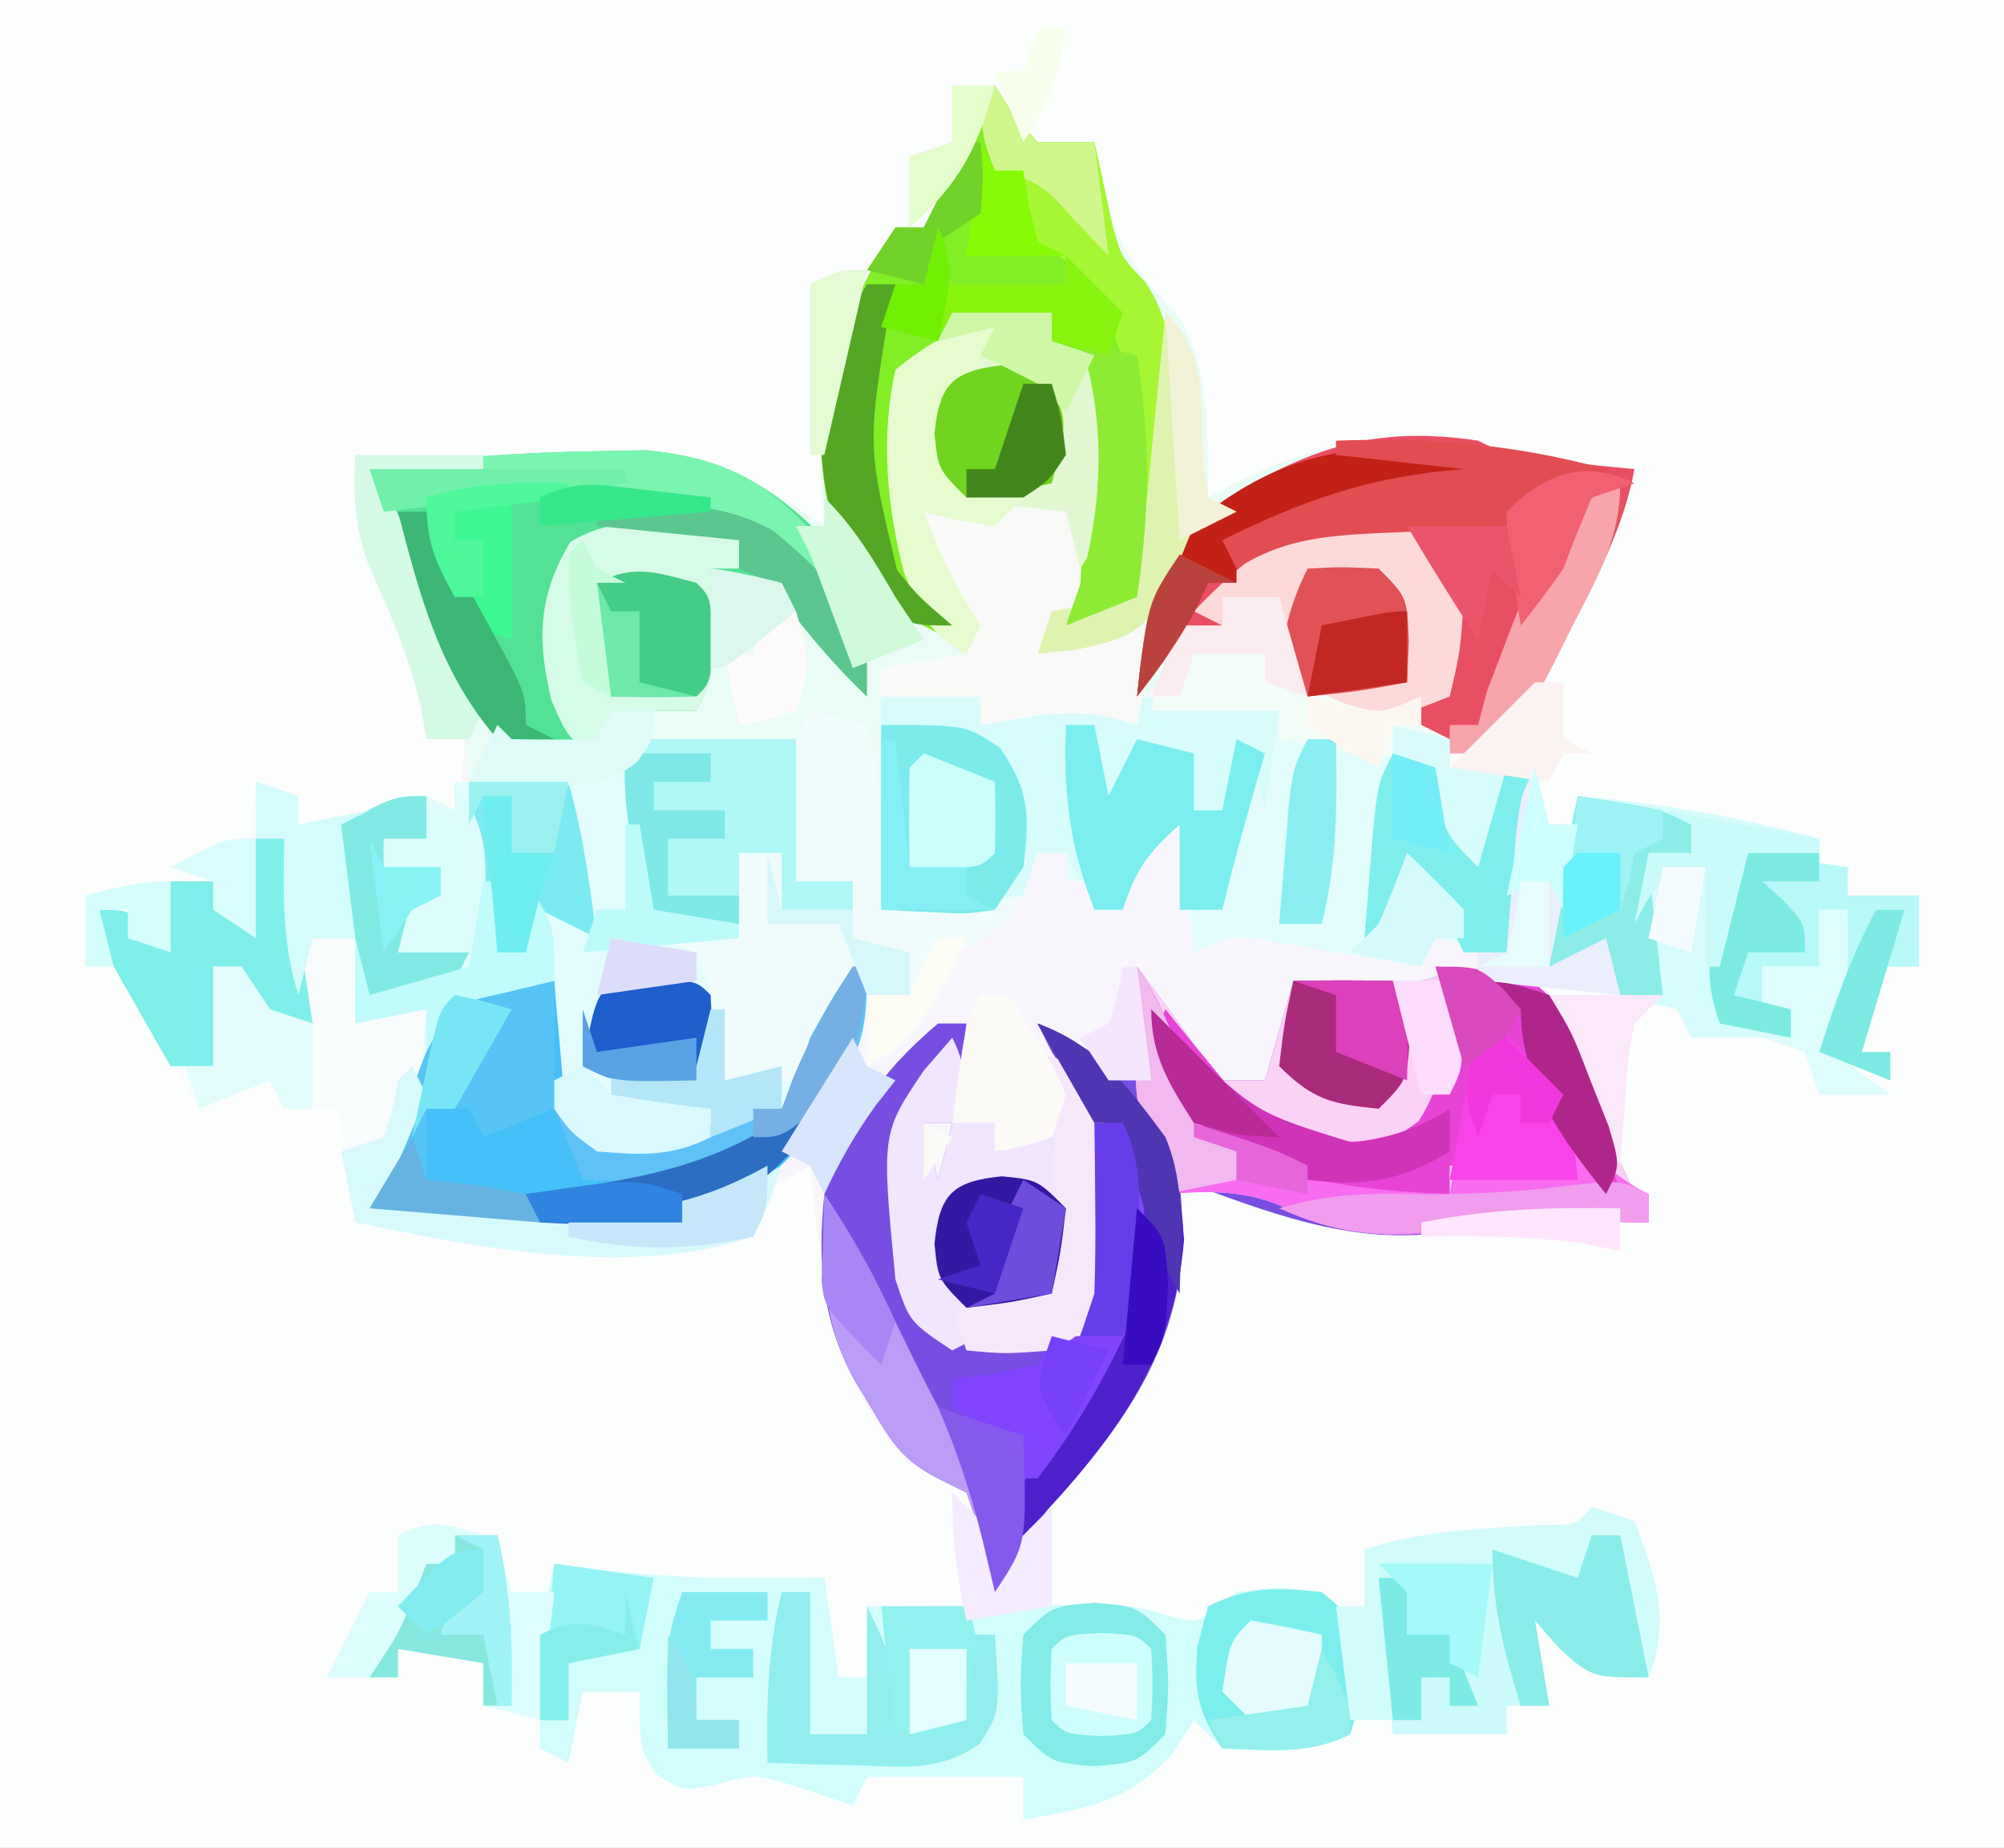 <?xml version="1.0" encoding="UTF-8"?>
<svg version="1.1" xmlns="http://www.w3.org/2000/svg" width="141" height="130">
<rect width="100%" height="100%" fill="#333333" stroke="none"/>
<path d="M0 0 C46.53 0 93.06 0 141 0 C141 42.9 141 85.8 141 130 C94.47 130 47.94 130 0 130 C0 87.1 0 44.2 0 0 Z " fill="#FCFDFD" transform="translate(0,0)"/>
<path d="M0 0 C0.412 0.66 0.825 1.32 1.25 2 C1.827 2.66 2.405 3.32 3 4 C4.32 4 5.64 4 7 4 C7.34 5.794 7.34 5.794 7.688 7.625 C8.614 11.472 10.159 13.33 12.891 16.215 C15.22 19.963 14.916 24.695 15 29 C15.534 28.711 16.067 28.422 16.617 28.125 C22.503 25.192 27.44 24.244 34 25 C34.66 25.33 35.32 25.66 36 26 C37.537 26.225 39.08 26.408 40.625 26.562 C41.442 26.646 42.26 26.73 43.102 26.816 C44.041 26.907 44.041 26.907 45 27 C44.261 31.027 42.394 34.507 40.562 38.125 C40.25 38.758 39.937 39.391 39.615 40.043 C38.276 42.71 37.125 44.875 35 47 C31.875 46.625 31.875 46.625 29 46 C29.33 45.01 29.66 44.02 30 43 C28.35 43.66 26.7 44.32 25 45 C22.5 43.312 22.5 43.312 20 41 C19.688 38.25 19.688 38.25 20 36 C18.68 36 17.36 36 16 36 C16 36.66 16 37.32 16 38 C15.01 38.33 14.02 38.66 13 39 C11.781 41.504 11.781 41.504 11 44 C13.97 44 16.94 44 20 44 C20 44.66 20 45.32 20 46 C20.701 45.959 21.402 45.917 22.125 45.875 C25.548 46.024 27.898 46.517 31 48 C32.875 51.125 32.875 51.125 34 54 C34.99 51.03 34.99 51.03 36 48 C36.66 48 37.32 48 38 48 C37.34 52.29 36.68 56.58 36 61 C35.34 61 34.68 61 34 61 C34 61.66 34 62.32 34 63 C34.77 63.045 35.539 63.09 36.332 63.137 C39 64 39 64 40.512 66.582 C40.9 67.648 41.288 68.714 41.688 69.812 C42.083 70.871 42.479 71.929 42.887 73.02 C43.438 74.495 43.438 74.495 44 76 C44.645 77.344 45.302 78.683 46 80 C45.394 79.988 44.788 79.977 44.164 79.965 C39.732 79.917 35.566 80.038 31.188 80.75 C24.726 81.523 18.999 79.191 13 77 C13.082 78.134 13.165 79.269 13.25 80.438 C13.223 88.201 9.438 93.89 4.328 99.426 C2.631 101.437 1.759 103.494 1 106 C-0.206 103.668 -1.165 101.504 -2 99 C-3.324 98.316 -4.659 97.651 -6 97 C-11.56 91.148 -12.212 83.712 -13 76 C-13.487 76.289 -13.975 76.578 -14.477 76.875 C-23.726 81.719 -33.961 80.606 -44 79 C-43.526 77.804 -43.051 76.608 -42.562 75.375 C-41.265 71.936 -40.458 68.661 -40 65 C-42.475 65.495 -42.475 65.495 -45 66 C-45.33 61.38 -45.66 56.76 -46 52 C-44.02 51.34 -42.04 50.68 -40 50 C-39.34 50.33 -38.68 50.66 -38 51 C-36.464 44.678 -37.787 40.887 -40.438 35.062 C-40.776 34.283 -41.114 33.504 -41.463 32.701 C-42.294 30.794 -43.145 28.896 -44 27 C-38.766 26.28 -33.668 25.816 -28.375 25.75 C-27.125 25.724 -25.874 25.698 -24.586 25.672 C-19.483 26.139 -16.198 28.201 -12 31 C-12.058 30.322 -12.116 29.644 -12.176 28.945 C-12.543 21.37 -10.917 16.448 -7 10 C-6.34 10 -5.68 10 -5 10 C-4.732 9.464 -4.464 8.928 -4.188 8.375 C-2.792 5.583 -1.396 2.792 0 0 Z " fill="#F8F6FC" transform="translate(70,6)"/>
<path d="M0 0 C0.412 0.66 0.825 1.32 1.25 2 C1.827 2.66 2.405 3.32 3 4 C4.32 4 5.64 4 7 4 C7.34 5.794 7.34 5.794 7.688 7.625 C8.614 11.472 10.159 13.33 12.891 16.215 C15.22 19.963 14.916 24.695 15 29 C15.534 28.711 16.067 28.422 16.617 28.125 C22.503 25.192 27.44 24.244 34 25 C34.66 25.33 35.32 25.66 36 26 C37.537 26.225 39.08 26.408 40.625 26.562 C41.442 26.646 42.26 26.73 43.102 26.816 C44.041 26.907 44.041 26.907 45 27 C44.261 31.027 42.394 34.507 40.562 38.125 C40.25 38.758 39.937 39.391 39.615 40.043 C38.276 42.71 37.125 44.875 35 47 C31.875 46.625 31.875 46.625 29 46 C29.33 45.01 29.66 44.02 30 43 C28.35 43.66 26.7 44.32 25 45 C22.5 43.312 22.5 43.312 20 41 C19.688 38.25 19.688 38.25 20 36 C18.68 36 17.36 36 16 36 C16 36.66 16 37.32 16 38 C15.01 38.33 14.02 38.66 13 39 C11.291 42 11.291 42 10 45 C9.227 44.722 9.227 44.722 8.438 44.438 C5.141 43.846 2.278 44.433 -1 45 C-1 44.34 -1 43.68 -1 43 C-3.31 43 -5.62 43 -8 43 C-8 45.31 -8 47.62 -8 50 C-8.33 50 -8.66 50 -9 50 C-9.33 48.35 -9.66 46.7 -10 45 C-10.99 44.67 -11.98 44.34 -13 44 C-13 44.66 -13 45.32 -13 46 C-13.927 46.049 -14.854 46.098 -15.809 46.148 C-17.006 46.223 -18.204 46.298 -19.438 46.375 C-21.23 46.479 -21.23 46.479 -23.059 46.586 C-24.515 46.791 -24.515 46.791 -26 47 C-26.33 47.66 -26.66 48.32 -27 49 C-30.3 49 -33.6 49 -37 49 C-37.153 47.513 -37.153 47.513 -37.309 45.996 C-37.918 41.731 -39.392 38.012 -41.062 34.062 C-41.344 33.379 -41.626 32.695 -41.916 31.99 C-42.604 30.324 -43.301 28.661 -44 27 C-38.766 26.28 -33.668 25.816 -28.375 25.75 C-27.125 25.724 -25.874 25.698 -24.586 25.672 C-19.483 26.139 -16.198 28.201 -12 31 C-12.058 30.322 -12.116 29.644 -12.176 28.945 C-12.543 21.37 -10.917 16.448 -7 10 C-6.34 10 -5.68 10 -5 10 C-4.732 9.464 -4.464 8.928 -4.188 8.375 C-2.792 5.583 -1.396 2.792 0 0 Z " fill="#E9FCF5" transform="translate(70,6)"/>
<path d="M0 0 C1.546 2.061 3.071 4.106 4.5 6.25 C4.995 6.827 5.49 7.405 6 8 C6.99 8 7.98 8 9 8 C9.66 5.69 10.32 3.38 11 1 C11.603 1.012 12.207 1.023 12.828 1.035 C13.627 1.044 14.427 1.053 15.25 1.062 C16.433 1.08 16.433 1.08 17.641 1.098 C19.971 1.105 19.971 1.105 21.984 0.371 C24.958 -0.176 26.416 0.472 29 2 C30.512 4.68 30.512 4.68 31.688 7.875 C33.63 13.032 33.63 13.032 36 18 C35.394 17.988 34.788 17.977 34.164 17.965 C29.732 17.917 25.566 18.038 21.188 18.75 C14.726 19.523 8.999 17.191 3 15 C3.083 16.134 3.165 17.269 3.25 18.438 C3.223 26.201 -0.562 31.89 -5.672 37.426 C-7.369 39.437 -8.241 41.494 -9 44 C-10.206 41.668 -11.165 39.504 -12 37 C-12.625 36.689 -13.25 36.379 -13.895 36.059 C-16.459 34.769 -17.241 33.513 -18.688 31.062 C-19.312 30.028 -19.312 30.028 -19.949 28.973 C-22.206 24.737 -22.476 20.701 -22 16 C-20.327 10.806 -18.17 7.529 -14 4 C-13.34 4 -12.68 4 -12 4 C-12.33 6.31 -12.66 8.62 -13 11 C-12.01 11 -11.02 11 -10 11 C-10 11.66 -10 12.32 -10 13 C-8.68 12.67 -7.36 12.34 -6 12 C-5.75 13.434 -5.526 14.873 -5.312 16.312 C-5.121 17.513 -5.121 17.513 -4.926 18.738 C-5 21 -5 21 -6.293 22.668 C-7.809 23.851 -9.401 24.934 -11 26 C-8.69 26 -6.38 26 -4 26 C-2.079 20.236 -2.171 14.055 -4.438 8.438 C-4.953 7.633 -5.469 6.829 -6 6 C-6.33 5.34 -6.66 4.68 -7 4 C-4.506 5.204 -2.319 6.454 0 8 C0 5.36 0 2.72 0 0 Z M-15 11 C-14.67 12.32 -14.34 13.64 -14 15 C-13.67 13.68 -13.34 12.36 -13 11 C-13.66 11 -14.32 11 -15 11 Z " fill="#774EE1" transform="translate(80,68)"/>
<path d="M0 0 C3.96 0 7.92 0 12 0 C12 3.3 12 6.6 12 10 C13.32 10 14.64 10 16 10 C16 10.66 16 11.32 16 12 C14.35 12 12.7 12 11 12 C11 10.68 11 9.36 11 8 C10.01 8 9.02 8 8 8 C8 9.98 8 11.96 8 14 C7.01 14.33 6.02 14.66 5 15 C5.33 15.557 5.66 16.114 6 16.688 C7.131 19.303 7.157 21.181 7 24 C11.899 22.639 13.415 20.247 16 16 C16.33 16 16.66 16 17 16 C16.499 22.259 15.024 26.105 10.449 30.484 C3.112 36.078 -6.202 34.519 -14.875 33.5 C-15.906 33.335 -16.938 33.17 -18 33 C-17.526 31.804 -17.051 30.608 -16.562 29.375 C-15.265 25.936 -14.458 22.661 -14 19 C-15.65 19.33 -17.3 19.66 -19 20 C-19.33 15.38 -19.66 10.76 -20 6 C-18.02 5.34 -16.04 4.68 -14 4 C-13.34 4.33 -12.68 4.66 -12 5 C-12 4.34 -12 3.68 -12 3 C-8.37 3 -4.74 3 -1 3 C-0.67 2.01 -0.34 1.02 0 0 Z " fill="#E3FCFD" transform="translate(44,52)"/>
<path d="M0 0 C1.279 0.165 2.558 0.33 3.875 0.5 C8.928 1.07 13.921 1.095 19 1 C19.33 3.31 19.66 5.62 20 8 C20.66 8 21.32 8 22 8 C22 6.35 22 4.7 22 3 C25.083 2.971 28.167 2.953 31.25 2.938 C32.123 2.929 32.995 2.921 33.895 2.912 C34.739 2.909 35.583 2.906 36.453 2.902 C37.228 2.897 38.003 2.892 38.802 2.886 C41 3 41 3 43.097 3.631 C45.321 4.294 45.321 4.294 48 2 C51 1.625 51 1.625 54 2 C55.938 3.625 55.938 3.625 57 6 C56.812 9.188 56.812 9.188 56 12 C52.987 13.507 50.317 13.178 47 13 C46.34 12.34 45.68 11.68 45 11 C44.505 11.784 44.01 12.568 43.5 13.375 C40.143 16.9 37.727 17.133 33 18 C33 17.01 33 16.02 33 15 C29.37 15 25.74 15 22 15 C21.67 15.66 21.34 16.32 21 17 C19.948 16.649 18.896 16.299 17.812 15.938 C14.187 14.757 14.187 14.757 11.25 15.562 C9 16 9 16 7.188 14.812 C6 13 6 13 6 9 C4.68 9 3.36 9 2 9 C1.67 10.65 1.34 12.3 1 14 C0.34 13.67 -0.32 13.34 -1 13 C-1.077 8.484 -1.102 4.409 0 0 Z " fill="#D2FDFD" transform="translate(39,110)"/>
<path d="M0 0 C2.31 0 4.62 0 7 0 C7 0.66 7 1.32 7 2 C7.615 1.856 8.23 1.711 8.863 1.562 C9.672 1.377 10.48 1.191 11.312 1 C12.113 0.814 12.914 0.629 13.738 0.438 C17.144 -0.221 20.273 0.104 23.688 0.5 C24.496 0.593 25.304 0.686 26.137 0.781 C26.752 0.853 27.366 0.926 28 1 C28 1.66 28 2.32 28 3 C29.052 2.938 29.052 2.938 30.125 2.875 C33.548 3.024 35.898 3.517 39 5 C40.875 8.125 40.875 8.125 42 11 C42.66 9.02 43.32 7.04 44 5 C44.66 5 45.32 5 46 5 C45.34 9.29 44.68 13.58 44 18 C42.35 17.67 40.7 17.34 39 17 C38.67 17.66 38.34 18.32 38 19 C37.096 18.844 36.193 18.688 35.262 18.527 C34.082 18.333 32.903 18.138 31.688 17.938 C30.516 17.74 29.344 17.543 28.137 17.34 C24.975 16.777 24.975 16.777 22 18 C21.67 15.03 21.34 12.06 21 9 C17.851 11.702 17.851 11.702 17 15 C16.34 15 15.68 15 15 15 C15 14.34 15 13.68 15 13 C14.34 13 13.68 13 13 13 C13 12.34 13 11.68 13 11 C12.34 11 11.68 11 11 11 C10.67 11.99 10.34 12.98 10 14 C6.785 15.607 3.564 15.057 0 15 C0 10.05 0 5.1 0 0 Z " fill="#E3FDFD" transform="translate(62,49)"/>
<path d="M0 0 C0.619 0.99 0.619 0.99 1.25 2 C1.827 2.66 2.405 3.32 3 4 C4.32 4 5.64 4 7 4 C7.423 5.953 7.846 7.906 8.27 9.859 C8.886 12.092 8.886 12.092 10.555 13.836 C12.596 16.892 12.363 19.235 12.312 22.875 C12.309 24.069 12.305 25.262 12.301 26.492 C11.999 30.009 11.402 32.765 10 36 C7.375 37.375 7.375 37.375 5 38 C5 35.36 5 32.72 5 30 C3.886 29.876 2.772 29.753 1.625 29.625 C-2 29 -2 29 -4 27 C-4.587 23.383 -4.158 22.222 -2 19.188 C-1.34 18.466 -0.68 17.744 0 17 C-1.98 17.99 -3.96 18.98 -6 20 C-6.315 27.096 -6.446 32.683 -3 39 C-6.849 37.275 -9.116 35.581 -11.188 31.875 C-13.373 24.14 -11.909 18.834 -8.094 11.871 C-7.733 11.254 -7.372 10.636 -7 10 C-6.34 10 -5.68 10 -5 10 C-4.732 9.464 -4.464 8.928 -4.188 8.375 C-2.792 5.583 -1.396 2.792 0 0 Z " fill="#82EE26" transform="translate(70,6)"/>
<path d="M0 0 C0.66 0.33 1.32 0.66 2 1 C3.537 1.225 5.08 1.408 6.625 1.562 C7.442 1.646 8.26 1.73 9.102 1.816 C9.728 1.877 10.355 1.938 11 2 C10.261 6.027 8.394 9.507 6.562 13.125 C6.25 13.758 5.937 14.391 5.615 15.043 C4.276 17.71 3.125 19.875 1 22 C-2.125 21.625 -2.125 21.625 -5 21 C-4.67 20.01 -4.34 19.02 -4 18 C-5.65 18.66 -7.3 19.32 -9 20 C-11.5 18.312 -11.5 18.312 -14 16 C-14.312 13.25 -14.312 13.25 -14 11 C-15.32 11 -16.64 11 -18 11 C-18 11.66 -18 12.32 -18 13 C-18.99 13.33 -19.98 13.66 -21 14 C-22.685 15.997 -22.685 15.997 -24 18 C-23.426 12.149 -22.471 8.09 -17.871 4.199 C-11.833 0.448 -7.118 -1.081 0 0 Z " fill="#E94F62" transform="translate(104,31)"/>
<path d="M0 0 C1.555 2.056 3.07 4.105 4.5 6.25 C4.995 6.827 5.49 7.405 6 8 C6.99 8 7.98 8 9 8 C9.66 5.69 10.32 3.38 11 1 C11.603 1.012 12.207 1.023 12.828 1.035 C13.627 1.044 14.427 1.053 15.25 1.062 C16.039 1.074 16.828 1.086 17.641 1.098 C19.971 1.105 19.971 1.105 21.984 0.371 C24.958 -0.176 26.416 0.472 29 2 C30.512 4.68 30.512 4.68 31.688 7.875 C33.63 13.032 33.63 13.032 36 18 C35.394 17.988 34.788 17.977 34.164 17.965 C29.65 17.916 25.347 18.049 20.875 18.688 C16.537 19.191 13.772 18.467 9.828 16.703 C7.198 15.692 4.777 15.792 2 16 C0.248 12.228 -0.225 9.333 -0.125 5.188 C-0.107 4.212 -0.089 3.236 -0.07 2.23 C-0.047 1.494 -0.024 0.758 0 0 Z " fill="#FCD1F6" transform="translate(80,68)"/>
<path d="M0 0 C1.25 -0.026 2.501 -0.052 3.789 -0.078 C8.754 0.376 12.019 1.969 15.625 5.375 C17.937 9.173 18.655 12.9 19.375 17.25 C17.509 15.442 15.992 13.731 14.438 11.625 C12.33 9.198 11.494 8.584 8.375 8.25 C8.396 9.529 8.416 10.807 8.438 12.125 C8.5 16 8.5 16 7.375 18.25 C5.395 18.25 3.415 18.25 1.375 18.25 C1.045 19.24 0.715 20.23 0.375 21.25 C-2.375 21.562 -2.375 21.562 -5.625 21.25 C-9.338 17.479 -11.053 13.294 -12.875 8.438 C-13.143 7.745 -13.411 7.052 -13.688 6.338 C-14.341 4.645 -14.984 2.948 -15.625 1.25 C-10.391 0.53 -5.293 0.066 0 0 Z " fill="#53E196" transform="translate(41.625,31.75)"/>
<path d="M0 0 C0.99 0.33 1.98 0.66 3 1 C3 1.66 3 2.32 3 3 C4.65 2.67 6.3 2.34 8 2 C7.01 2.495 7.01 2.495 6 3 C6.246 3.828 6.246 3.828 6.496 4.672 C7.058 7.266 7.097 9.598 7.062 12.25 C7.053 13.142 7.044 14.034 7.035 14.953 C7.024 15.629 7.012 16.304 7 17 C8.65 16.67 10.3 16.34 12 16 C11.886 17.605 11.758 19.209 11.625 20.812 C11.555 21.706 11.486 22.599 11.414 23.52 C11 26 11 26 9 29 C18.249 30.762 28.603 31.798 37 27 C36.188 29.438 36.188 29.438 35 32 C26.201 34.933 15.875 32.791 7 31 C6.403 28.237 6 25.84 6 23 C4.68 23 3.36 23 2 23 C1.67 22.34 1.34 21.68 1 21 C-0.65 21.66 -2.3 22.32 -4 23 C-5.172 21.045 -6.337 19.086 -7.5 17.125 C-8.475 15.489 -8.475 15.489 -9.469 13.82 C-11 11 -11 11 -11 9 C-9 9 -9 9 -7.375 10.5 C-6.921 10.995 -6.468 11.49 -6 12 C-6 10.35 -6 8.7 -6 7 C-5.01 7 -4.02 7 -3 7 C-2.01 8.485 -2.01 8.485 -1 10 C-0.67 6.7 -0.34 3.4 0 0 Z " fill="#F8FCFD" transform="translate(18,55)"/>
<path d="M0 0 C5.853 0.515 11.33 1.454 17 3 C17 3.66 17 4.32 17 5 C17.66 5 18.32 5 19 5 C19 5.66 19 6.32 19 7 C20.65 7 22.3 7 24 7 C24 8.65 24 10.3 24 12 C23.01 12 22.02 12 21 12 C20.67 13.98 20.34 15.96 20 18 C20.66 18 21.32 18 22 18 C22 18.66 22 19.32 22 20 C20.35 19.34 18.7 18.68 17 18 C17.66 14.7 18.32 11.4 19 8 C18.34 8 17.68 8 17 8 C17 9.32 17 10.64 17 12 C15.68 12 14.36 12 13 12 C13 12.99 13 13.98 13 15 C13.66 15 14.32 15 15 15 C15 15.66 15 16.32 15 17 C12.69 17 10.38 17 8 17 C7.67 16.34 7.34 15.68 7 15 C6.361 14.856 5.721 14.711 5.062 14.562 C3 14 3 14 1 11 C0.01 11.33 -0.98 11.66 -2 12 C-1.447 7.97 -0.844 3.98 0 0 Z " fill="#D7FCFD" transform="translate(111,56)"/>
<path d="M0 0 C0.33 0 0.66 0 1 0 C0.499 6.259 -0.976 10.105 -5.551 14.484 C-12.888 20.078 -22.202 18.519 -30.875 17.5 C-31.906 17.335 -32.938 17.17 -34 17 C-33.378 15.249 -32.752 13.499 -32.125 11.75 C-31.777 10.775 -31.429 9.801 -31.07 8.797 C-29.146 3.768 -29.146 3.768 -28 2 C-24.375 1.25 -24.375 1.25 -21 1 C-20.951 1.626 -20.902 2.253 -20.852 2.898 C-20.777 3.716 -20.702 4.533 -20.625 5.375 C-20.555 6.187 -20.486 6.999 -20.414 7.836 C-20.171 10.203 -20.171 10.203 -18 12 C-15.915 12.06 -15.915 12.06 -13.625 11.688 C-12.854 11.588 -12.083 11.489 -11.289 11.387 C-8.103 10.86 -8.103 10.86 -5 10 C-3.865 7.705 -3.865 7.705 -3 5 C-1.438 2.188 -1.438 2.188 0 0 Z " fill="#45C0F8" transform="translate(60,68)"/>
<path d="M0 0 C2.31 0 4.62 0 7 0 C7 0.66 7 1.32 7 2 C7.615 1.856 8.23 1.711 8.863 1.562 C9.672 1.377 10.48 1.191 11.312 1 C12.113 0.814 12.914 0.629 13.738 0.438 C17.144 -0.221 20.273 0.104 23.688 0.5 C24.496 0.593 25.304 0.686 26.137 0.781 C26.752 0.853 27.366 0.926 28 1 C27.67 3.31 27.34 5.62 27 8 C26.67 6.68 26.34 5.36 26 4 C24.702 5.149 24.702 5.149 24 8 C23.34 8 22.68 8 22 8 C21.897 7.361 21.794 6.721 21.688 6.062 C21.461 5.382 21.234 4.701 21 4 C20.01 3.67 19.02 3.34 18 3 C17.67 4.65 17.34 6.3 17 8 C16.34 7.67 15.68 7.34 15 7 C15 5.35 15 3.7 15 2 C14.34 2 13.68 2 13 2 C13.33 5.63 13.66 9.26 14 13 C13.67 12.34 13.34 11.68 13 11 C12.34 11 11.68 11 11 11 C10.67 11.99 10.34 12.98 10 14 C6.785 15.607 3.564 15.057 0 15 C0 10.05 0 5.1 0 0 Z " fill="#D8FCFC" transform="translate(62,49)"/>
<path d="M0 0 C3.051 3.051 2.439 6.396 2.656 10.566 C2.77 11.369 2.883 12.173 3 13 C3.66 13.33 4.32 13.66 5 14 C4.01 14.33 3.02 14.66 2 15 C-0.291 19.312 -1.028 24.252 -2 29 C-2.874 28.739 -2.874 28.739 -3.766 28.473 C-6.974 27.794 -9.799 28.446 -13 29 C-13 28.34 -13 27.68 -13 27 C-15.31 27 -17.62 27 -20 27 C-20 26.34 -20 25.68 -20 25 C-18.02 24.67 -16.04 24.34 -14 24 C-14.573 21.133 -14.861 20.139 -17 18 C-17 16.68 -17 15.36 -17 14 C-15.355 13.806 -13.709 13.62 -12.062 13.438 C-10.688 13.281 -10.688 13.281 -9.285 13.121 C-8.531 13.081 -7.777 13.041 -7 13 C-6 14 -6 14 -5.875 16.938 C-6 20 -6 20 -7 22 C-5.35 21.34 -3.7 20.68 -2 20 C-1.34 13.4 -0.68 6.8 0 0 Z " fill="#F9FAF7" transform="translate(82,22)"/>
<path d="M0 0 C1.32 0.33 2.64 0.66 4 1 C5.102 5.409 5.077 9.484 5 14 C8.3 13.67 11.6 13.34 15 13 C13.505 15.989 10.924 16.538 8 18 C7.67 18.66 7.34 19.32 7 20 C5.68 20 4.36 20 3 20 C2.361 20.99 1.721 21.98 1.062 23 C0.042 24.485 0.042 24.485 -1 26 C-3.75 26.375 -3.75 26.375 -6 26 C-6.11 25.362 -6.219 24.724 -6.332 24.066 C-6.491 23.24 -6.649 22.414 -6.812 21.562 C-7.039 20.327 -7.039 20.327 -7.27 19.066 C-7.511 18.384 -7.752 17.703 -8 17 C-8.99 16.67 -9.98 16.34 -11 16 C-9.02 16 -7.04 16 -5 16 C-5 14.02 -5 12.04 -5 10 C-4.01 10 -3.02 10 -2 10 C-2 11.32 -2 12.64 -2 14 C-0.35 14 1.3 14 3 14 C3 13.34 3 12.68 3 12 C1.68 12 0.36 12 -1 12 C-1.027 10.375 -1.046 8.75 -1.062 7.125 C-1.074 6.22 -1.086 5.315 -1.098 4.383 C-1 2 -1 2 0 0 Z " fill="#EFFCFB" transform="translate(57,50)"/>
<path d="M0 0 C3.3 0 6.6 0 10 0 C10.33 2.31 10.66 4.62 11 7 C11.66 7 12.32 7 13 7 C13 5.35 13 3.7 13 2 C14.858 5.135 15.201 7.375 15 11 C16.32 10.67 17.64 10.34 19 10 C19.33 8.02 19.66 6.04 20 4 C20.66 4 21.32 4 22 4 C22.364 9.454 22.364 9.454 20.879 11.684 C18.15 13.596 16.048 13.327 12.75 13.25 C11.019 13.211 11.019 13.211 9.254 13.172 C5.762 12.987 2.434 12.639 -1 12 C-1.073 7.602 -1.074 4.296 0 0 Z " fill="#D5FDFE" transform="translate(48,111)"/>
<path d="M0 0 C1.891 2.837 2.25 3.881 2.75 7.062 C3.212 9.176 3.212 9.176 4 11 C6.469 12.526 6.469 12.526 10 13 C12.127 13.534 14.252 14.077 16.375 14.625 C18.249 15.086 20.124 15.545 22 16 C22.66 12.37 23.32 8.74 24 5 C24.99 5 25.98 5 27 5 C27.598 6.093 28.196 7.186 28.812 8.312 C30.752 11.706 32.44 14.22 36 16 C36 16.66 36 17.32 36 18 C35.394 17.988 34.788 17.977 34.164 17.965 C29.65 17.916 25.347 18.049 20.875 18.688 C16.537 19.191 13.772 18.467 9.828 16.703 C7.198 15.692 4.777 15.792 2 16 C0.248 12.228 -0.225 9.333 -0.125 5.188 C-0.107 4.212 -0.089 3.236 -0.07 2.23 C-0.047 1.494 -0.024 0.758 0 0 Z " fill="#F86CF1" transform="translate(80,68)"/>
<path d="M0 0 C0.66 0 1.32 0 2 0 C2.66 3.3 3.32 6.6 4 10 C0 10 0 10 -2.25 8 C-2.828 7.34 -3.405 6.68 -4 6 C-3.67 7.98 -3.34 9.96 -3 12 C-3.99 12 -4.98 12 -6 12 C-6 12.66 -6 13.32 -6 14 C-8.64 14 -11.28 14 -14 14 C-14.33 10.04 -14.66 6.08 -15 2 C-4.821 0.661 -4.821 0.661 -1 3 C-0.67 2.01 -0.34 1.02 0 0 Z " fill="#CDFAFB" transform="translate(112,108)"/>
<path d="M0 0 C2.562 2.062 2.562 2.062 4 5 C3.75 8.812 3.75 8.812 3 12 C-0.188 13.25 -0.188 13.25 -4 14 C-6.938 12.438 -6.938 12.438 -9 10 C-9.312 7.25 -9.312 7.25 -9 5 C-10.32 5 -11.64 5 -13 5 C-13 5.66 -13 6.32 -13 7 C-13.66 6.67 -14.32 6.34 -15 6 C-10.41 1.251 -6.831 -1.317 0 0 Z " fill="#FDD9D9" transform="translate(99,37)"/>
<path d="M0 0 C1.245 2.491 0.777 3.411 0 6 C0.99 6 1.98 6 3 6 C3 6.66 3 7.32 3 8 C4.32 7.67 5.64 7.34 7 7 C7.25 8.434 7.474 9.873 7.688 11.312 C7.815 12.113 7.943 12.914 8.074 13.738 C8 16 8 16 6.707 17.668 C4.575 19.332 2.421 20.789 0 22 C-3 20 -3 20 -4 17 C-4.984 6.721 -4.984 6.721 -2 2.312 C-1.34 1.549 -0.68 0.786 0 0 Z M-2 6 C-1.67 7.32 -1.34 8.64 -1 10 C-0.67 8.68 -0.34 7.36 0 6 C-0.66 6 -1.32 6 -2 6 Z " fill="#F2E6FE" transform="translate(67,73)"/>
<path d="M0 0 C0.99 0.33 1.98 0.66 3 1 C3 1.66 3 2.32 3 3 C2.34 3 1.68 3 1 3 C1.021 4.279 1.041 5.558 1.062 6.875 C1.125 10.75 1.125 10.75 0 13 C-1.98 13 -3.96 13 -6 13 C-6.33 13.99 -6.66 14.98 -7 16 C-9 15 -9 15 -10.188 12.312 C-11.23 8.063 -11.158 4.93 -8.875 1.125 C-5.939 -0.637 -3.344 -0.239 0 0 Z " fill="#D6FBE7" transform="translate(49,37)"/>
<path d="M0 0 C3.96 0 7.92 0 12 0 C12 3.3 12 6.6 12 10 C13.32 10 14.64 10 16 10 C16 10.66 16 11.32 16 12 C14.35 12 12.7 12 11 12 C11 10.68 11 9.36 11 8 C10.01 8 9.02 8 8 8 C8 9.65 8 11.3 8 13 C6.02 13 4.04 13 2 13 C0.436 8.111 0 5.393 0 0 Z " fill="#B0F7F7" transform="translate(44,52)"/>
<path d="M0 0 C2.31 0 4.62 0 7 0 C7 0.66 7 1.32 7 2 C7.99 2.33 8.98 2.66 10 3 C11.232 5.464 11.167 7.189 11.188 9.938 C11.202 10.813 11.216 11.688 11.23 12.59 C11 15 11 15 9 18 C8.67 16.68 8.34 15.36 8 14 C6.886 13.876 5.772 13.752 4.625 13.625 C1 13 1 13 -1 11 C-1.587 7.383 -1.158 6.222 1 3.188 C1.66 2.466 2.32 1.744 3 1 C1.68 1.33 0.36 1.66 -1 2 C-0.67 1.34 -0.34 0.68 0 0 Z " fill="#E2F8D3" transform="translate(67,22)"/>
<path d="M0 0 C6.425 0.364 6.425 0.364 8.75 2.938 C10.491 7.203 11.784 11.559 13 16 C9.33 12.723 7.307 9.285 5 5 C2.71 8.435 2.822 9.985 3 14 C2.34 14 1.68 14 1 14 C1 14.66 1 15.32 1 16 C-5.591 15.73 -11.614 15.11 -17 11 C-19.062 7.875 -19.062 7.875 -20 5 C-19.67 4.34 -19.34 3.68 -19 3 C-18.613 3.482 -18.227 3.964 -17.828 4.461 C-17.047 5.408 -17.047 5.408 -16.25 6.375 C-15.74 7.001 -15.229 7.628 -14.703 8.273 C-11.976 11.038 -9.783 11.92 -5.938 12.312 C-3.065 12.222 -3.065 12.222 -1.188 10.875 C0.455 8.281 0.747 6.039 1 3 C0.67 2.01 0.34 1.02 0 0 Z " fill="#E744D7" transform="translate(101,68)"/>
<path d="M0 0 C2.31 0.33 4.62 0.66 7 1 C7 1.66 7 2.32 7 3 C8.65 3 10.3 3 12 3 C12 4.65 12 6.3 12 8 C11.01 8 10.02 8 9 8 C8.67 9.98 8.34 11.96 8 14 C8.66 14 9.32 14 10 14 C10 14.66 10 15.32 10 16 C7.525 15.01 7.525 15.01 5 14 C5.66 10.7 6.32 7.4 7 4 C6.34 4 5.68 4 5 4 C5 5.32 5 6.64 5 8 C3.68 8 2.36 8 1 8 C1 8.99 1 9.98 1 11 C1.66 11 2.32 11 3 11 C3 11.66 3 12.32 3 13 C1.35 12.67 -0.3 12.34 -2 12 C-3.124 8.696 -2.896 6.949 -1.562 3.75 C-1.275 3.044 -0.988 2.337 -0.691 1.609 C-0.463 1.078 -0.235 0.547 0 0 Z " fill="#B9F8F9" transform="translate(123,60)"/>
<path d="M0 0 C6 0 6 0 8.375 1.625 C10.454 4.664 10.462 6.384 10 10 C9.01 11.485 9.01 11.485 8 13 C6.055 13.293 6.055 13.293 3.875 13.188 C1.957 13.095 1.957 13.095 0 13 C0 8.71 0 4.42 0 0 Z " fill="#7BEBEC" transform="translate(62,51)"/>
<path d="M0 0 C1.32 0 2.64 0 4 0 C4.34 1.423 4.34 1.423 4.688 2.875 C5.696 6.148 5.696 6.148 8.438 7.438 C11.1 8.251 11.1 8.251 14 7 C14 7.66 14 8.32 14 9 C14.66 9.33 15.32 9.66 16 10 C16 10.66 16 11.32 16 12 C17.32 12 18.64 12 20 12 C19.34 14.31 18.68 16.62 18 19 C16 17 16 17 15.188 14.438 C14.796 13.633 14.404 12.829 14 12 C11.663 11.149 11.663 11.149 9 11 C7.333 10.667 5.667 10.333 4 10 C4 9.34 4 8.68 4 8 C1.03 8 -1.94 8 -5 8 C-4.67 6.35 -4.34 4.7 -4 3 C-2.68 2.67 -1.36 2.34 0 2 C0 1.34 0 0.68 0 0 Z " fill="#F3FDF8" transform="translate(86,42)"/>
<path d="M0 0 C1.938 1.625 1.938 1.625 3 4 C2.812 7.188 2.812 7.188 2 10 C-0.957 11.478 -3.742 11.06 -7 11 C-8.755 8.315 -9.006 7.08 -8.75 3.812 C-8.502 2.884 -8.255 1.956 -8 1 C-5.171 -0.414 -3.126 -0.319 0 0 Z " fill="#7BEFEE" transform="translate(93,112)"/>
<path d="M0 0 C0.66 0 1.32 0 2 0 C2.66 4.29 3.32 8.58 4 13 C2.68 12.67 1.36 12.34 0 12 C-0.33 11.01 -0.66 10.02 -1 9 C-1.66 9 -2.32 9 -3 9 C-3 11.31 -3 13.62 -3 16 C-3.99 16 -4.98 16 -6 16 C-6.838 14.545 -7.671 13.086 -8.5 11.625 C-8.964 10.813 -9.428 10.001 -9.906 9.164 C-11 7 -11 7 -11 5 C-9 5 -9 5 -7.375 6.5 C-6.921 6.995 -6.468 7.49 -6 8 C-6 6.35 -6 4.7 -6 3 C-5.01 3 -4.02 3 -3 3 C-2.01 4.485 -2.01 4.485 -1 6 C-0.67 4.02 -0.34 2.04 0 0 Z " fill="#7FEFEB" transform="translate(18,59)"/>
<path d="M0 0 C0 2.97 0 5.94 0 9 C-1.65 9.66 -3.3 10.32 -5 11 C-5.33 10.34 -5.66 9.68 -6 9 C-6.99 9 -7.98 9 -9 9 C-9 10.65 -9 12.3 -9 14 C-7.866 14.124 -6.731 14.248 -5.562 14.375 C-4.387 14.581 -3.211 14.787 -2 15 C-1.67 15.66 -1.34 16.32 -1 17 C-4.96 16.67 -8.92 16.34 -13 16 C-8.564 3.578 -8.564 3.578 -7 1 C-4.57 0.271 -2.528 0 0 0 Z " fill="#56C4F5" transform="translate(39,69)"/>
<path d="M0 0 C3 0.25 3 0.25 5 2.25 C5.25 5.75 5.25 5.75 5 9.25 C3 11.25 3 11.25 0 11.5 C-3 11.25 -3 11.25 -5 9.25 C-5.25 5.75 -5.25 5.75 -5 2.25 C-3 0.25 -3 0.25 0 0 Z " fill="#83EBE8" transform="translate(77,112.75)"/>
<path d="M0 0 C0.66 0 1.32 0 2 0 C2.33 1.65 2.66 3.3 3 5 C3.66 3.68 4.32 2.36 5 1 C6.32 1.33 7.64 1.66 9 2 C9 3.32 9 4.64 9 6 C9.66 6 10.32 6 11 6 C11.33 4.35 11.66 2.7 12 1 C12.66 1.33 13.32 1.66 14 2 C13.691 3.072 13.381 4.145 13.062 5.25 C12.332 7.829 11.625 10.395 11 13 C10.01 13 9.02 13 8 13 C8 11.02 8 9.04 8 7 C5.752 9.052 4.998 10.007 4 13 C3.34 13 2.68 13 2 13 C0.243 8.496 -0.193 4.824 0 0 Z " fill="#7BEFEF" transform="translate(75,51)"/>
<path d="M0 0 C4.218 1.562 6.374 4.451 9 8 C9.812 9.938 9.812 9.938 10 12 C10.103 13.052 10.206 14.104 10.312 15.188 C9.595 23.947 4.963 29.853 -1 36 C-1.33 35.34 -1.66 34.68 -2 34 C-1.107 32.486 -0.203 30.977 0.758 29.504 C5.668 21.942 7.095 16.156 6 7 C5.34 7 4.68 7 4 7 C2.02 3.535 2.02 3.535 0 0 Z " fill="#4E21CD" transform="translate(73,72)"/>
<path d="M0 0 C0.412 0.66 0.825 1.32 1.25 2 C1.827 2.66 2.405 3.32 3 4 C4.32 4 5.64 4 7 4 C7.423 5.953 7.846 7.906 8.27 9.859 C8.884 12.091 8.884 12.091 10.555 13.82 C12.624 16.94 12.363 19.422 12.312 23.125 C12.309 24.365 12.305 25.605 12.301 26.883 C12 30 12 30 10 32 C10.07 31.074 10.07 31.074 10.141 30.129 C10.416 23.671 9.548 18.507 6 13 C5.01 12.34 4.02 11.68 3 11 C2.312 8.375 2.312 8.375 2 6 C1.34 6 0.68 6 0 6 C-1.125 2.25 -1.125 2.25 0 0 Z " fill="#A6F633" transform="translate(70,6)"/>
<path d="M0 0 C0.33 0.66 0.66 1.32 1 2 C0.064 4.36 -0.933 6.696 -2 9 C7.249 10.762 17.603 11.798 26 7 C25.188 9.438 25.188 9.438 24 12 C15.201 14.933 4.875 12.791 -4 11 C-4.33 9.35 -4.66 7.7 -5 6 C-4.01 5.67 -3.02 5.34 -2 5 C-1.338 3.02 -1.338 3.02 -1 1 C-0.67 0.67 -0.34 0.34 0 0 Z " fill="#D9FAFD" transform="translate(29,75)"/>
<path d="M0 0 C3 1 3 1 4.688 4.062 C5.121 5.032 5.554 6.001 6 7 C6.66 5.02 7.32 3.04 8 1 C8.66 1 9.32 1 10 1 C9.34 5.29 8.68 9.58 8 14 C7.01 14 6.02 14 5 14 C4.01 12.02 3.02 10.04 2 8 C1.711 8.639 1.423 9.279 1.125 9.938 C0 12 0 12 -2 13 C-1.859 11.208 -1.712 9.416 -1.562 7.625 C-1.481 6.627 -1.4 5.63 -1.316 4.602 C-1 2 -1 2 0 0 Z " fill="#7EEEEE" transform="translate(98,53)"/>
<path d="M0 0 C0.66 0 1.32 0 2 0 C2 3.3 2 6.6 2 10 C3.32 10 4.64 10 6 10 C6 7.03 6 4.06 6 1 C7.883 4.767 8.221 6.03 8 10 C9.32 9.67 10.64 9.34 12 9 C12.33 7.02 12.66 5.04 13 3 C13.66 3 14.32 3 15 3 C15.363 8.44 15.363 8.44 13.906 10.688 C11.063 12.645 8.715 12.289 5.312 12.188 C3.543 12.147 3.543 12.147 1.738 12.105 C0.835 12.071 -0.069 12.036 -1 12 C-1.082 7.839 -0.982 4.053 0 0 Z " fill="#91EDEE" transform="translate(55,112)"/>
<path d="M0 0 C0.66 0 1.32 0 2 0 C4.037 4.075 3.683 8.591 3 13 C1.106 17.308 -1.123 21.27 -4 25 C-4.66 25 -5.32 25 -6 25 C-6.33 24.01 -6.66 23.02 -7 22 C-7.99 21.34 -8.98 20.68 -10 20 C-10 19.34 -10 18.68 -10 18 C-9.031 17.876 -8.061 17.753 -7.062 17.625 C-6.052 17.419 -5.041 17.212 -4 17 C-3.67 16.34 -3.34 15.68 -3 15 C-2.34 15 -1.68 15 -1 15 C0.095 11.715 0.1 9.263 0.062 5.812 C0.049 4.182 0.049 4.182 0.035 2.52 C0.018 1.272 0.018 1.272 0 0 Z " fill="#8145FD" transform="translate(77,79)"/>
<path d="M0 0 C3 1 3 1 4.164 3.215 C5.544 7.813 5.585 12.25 5 17 C3.375 19.688 3.375 19.688 1 21 C-2.25 21.25 -2.25 21.25 -5 21 C-5.33 20.01 -5.66 19.02 -6 18 C-2.535 17.505 -2.535 17.505 1 17 C1.027 14.729 1.046 12.458 1.062 10.188 C1.074 8.923 1.086 7.658 1.098 6.355 C1.162 3.004 1.162 3.004 0 0 Z " fill="#F6E7FB" transform="translate(73,74)"/>
<path d="M0 0 C1.25 -0.026 2.501 -0.052 3.789 -0.078 C9.064 0.405 12.254 1.981 15.75 5.938 C16.554 7.082 16.554 7.082 17.375 8.25 C17.045 8.91 16.715 9.57 16.375 10.25 C15.509 9.466 14.643 8.682 13.75 7.875 C6.768 2.17 -1.327 2.628 -9.957 3.48 C-11.519 3.7 -13.073 3.968 -14.625 4.25 C-14.955 3.26 -15.285 2.27 -15.625 1.25 C-10.412 0.399 -5.282 0.104 0 0 Z " fill="#7AF5B0" transform="translate(41.625,31.75)"/>
<path d="M0 0 C5.75 0.875 5.75 0.875 8 2 C8 2.66 8 3.32 8 4 C7.01 4.33 6.02 4.66 5 5 C5.33 7.97 5.66 10.94 6 14 C5.01 14 4.02 14 3 14 C2.34 13.01 1.68 12.02 1 11 C0.01 11.33 -0.98 11.66 -2 12 C-1.447 7.97 -0.844 3.98 0 0 Z " fill="#8CEDE8" transform="translate(111,56)"/>
<path d="M0 0 C0.66 0.66 1.32 1.32 2 2 C1.12 2.11 0.239 2.219 -0.668 2.332 C-1.829 2.491 -2.991 2.649 -4.188 2.812 C-5.336 2.963 -6.485 3.114 -7.668 3.27 C-11.043 4.009 -13.242 4.938 -16 7 C-16 7.66 -16 8.32 -16 9 C-16.66 9 -17.32 9 -18 9 C-18.402 9.866 -18.402 9.866 -18.812 10.75 C-20.017 13.033 -21.408 14.974 -23 17 C-22.446 11.349 -21.751 7.453 -17.41 3.582 C-11.98 -0.383 -6.606 -1.056 0 0 Z " fill="#C32018" transform="translate(103,32)"/>
<path d="M0 0 C-1.875 3.875 -1.875 3.875 -3 5 C-3.041 6.666 -3.043 8.334 -3 10 C-0.525 10.99 -0.525 10.99 2 12 C1.34 12.66 0.68 13.32 0 14 C-2.625 13.625 -2.625 13.625 -5 13 C-3.875 15.972 -2.777 18.334 -1 21 C-1.33 21.66 -1.66 22.32 -2 23 C-4.632 21.684 -5.308 19.973 -6.383 17.309 C-7.618 12.689 -8.039 7.675 -7 3 C-4.603 1.148 -3.067 0 0 0 Z " fill="#E6FCCE" transform="translate(70,23)"/>
<path d="M0 0 C0.99 0.33 1.98 0.66 3 1 C4.477 4.914 5.602 7.994 4 12 C2.684 8.38 2 5.904 2 2 C1.34 2 0.68 2 0 2 C-0.33 3.32 -0.66 4.64 -1 6 C-1.825 5.67 -2.65 5.34 -3.5 5 C-7.587 3.832 -10.769 3.854 -15 4 C-14.67 7.63 -14.34 11.26 -14 15 C-14.99 15 -15.98 15 -17 15 C-17.33 12.36 -17.66 9.72 -18 7 C-17.34 7 -16.68 7 -16 7 C-16 5.68 -16 4.36 -16 3 C-11.913 1.638 -7.899 1.569 -3.617 1.281 C-1.076 1.285 -1.076 1.285 0 0 Z " fill="#D2FCFC" transform="translate(112,106)"/>
<path d="M0 0 C6.651 -0.25 12.57 0.26 19 2 C19 2.33 19 2.66 19 3 C18.031 3.309 17.061 3.619 16.062 3.938 C13.159 4.695 13.159 4.695 12 6 C8.878 6.237 5.763 6.396 2.635 6.518 C-1.032 6.708 -3.867 7.011 -7 9 C-7.33 8.34 -7.66 7.68 -8 7 C-2.268 4.147 2.599 2.466 9 2 C6.03 1.67 3.06 1.34 0 1 C0 0.67 0 0.34 0 0 Z " fill="#E24D52" transform="translate(94,31)"/>
<path d="M0 0 C2.333 -0.042 4.667 -0.041 7 0 C8 1 8 1 8.188 3.938 C8 7 8 7 6 9 C2.703 8.67 1.377 8.377 -1 6 C-0.625 2.875 -0.625 2.875 0 0 Z " fill="#AA2B7B" transform="translate(91,69)"/>
<path d="M0 0 C2.31 0 4.62 0 7 0 C8.014 3.621 8.499 7.278 9 11 C7.68 10.34 6.36 9.68 5 9 C4.67 9.99 4.34 10.98 4 12 C3.34 12 2.68 12 2 12 C1.34 8.04 0.68 4.08 0 0 Z " fill="#7BEBF1" transform="translate(33,55)"/>
<path d="M0 0 C2.375 -0.125 2.375 -0.125 5 0 C7 2 7 2 7.125 5.125 C7.084 6.074 7.043 7.022 7 8 C3.625 8.625 3.625 8.625 0 9 C-0.66 8.34 -1.32 7.68 -2 7 C-1.673 4.384 -1.18 2.359 0 0 Z " fill="#E05255" transform="translate(92,40)"/>
<path d="M0 0 C2.5 0.25 2.5 0.25 4.5 2.25 C4.125 5.375 4.125 5.375 3.5 8.25 C0.625 8.875 0.625 8.875 -2.5 9.25 C-4.5 7.25 -4.5 7.25 -4.75 4.75 C-4.401 1.256 -3.494 0.349 0 0 Z " fill="#3319A1" transform="translate(70.5,82.75)"/>
<path d="M0 0 C0.66 0 1.32 0 2 0 C2.66 3.3 3.32 6.6 4 10 C0 10 0 10 -2.25 8 C-2.828 7.34 -3.405 6.68 -4 6 C-3.67 7.98 -3.34 9.96 -3 12 C-3.66 12 -4.32 12 -5 12 C-6.193 8.123 -7 5.084 -7 1 C-5.02 1.66 -3.04 2.32 -1 3 C-0.67 2.01 -0.34 1.02 0 0 Z " fill="#8AEDEA" transform="translate(112,108)"/>
<path d="M0 0 C3.051 3.051 2.439 6.396 2.656 10.566 C2.77 11.369 2.883 12.173 3 13 C3.66 13.33 4.32 13.66 5 14 C4.01 14.33 3.02 14.66 2 15 C1.303 16.654 0.639 18.323 0 20 C-1.918 22.686 -2.876 22.973 -6.188 23.688 C-7.116 23.791 -8.044 23.894 -9 24 C-8.505 22.515 -8.505 22.515 -8 21 C-6.02 20.67 -4.04 20.34 -2 20 C-1.34 13.4 -0.68 6.8 0 0 Z " fill="#DFF3B1" transform="translate(82,22)"/>
<path d="M0 0 C1.238 0.155 1.238 0.155 2.5 0.312 C4.5 3.312 4.5 3.312 4.125 6 C3.919 6.763 3.712 7.526 3.5 8.312 C0.625 8.938 0.625 8.938 -2.5 9.312 C-4.5 7.312 -4.5 7.312 -4.75 4.812 C-4.4 1.317 -3.476 0.434 0 0 Z " fill="#71D41F" transform="translate(70.5,25.688)"/>
<path d="M0 0 C2.491 3.736 4.376 7.707 6.346 11.73 C7.721 14.516 9.122 17.193 10.785 19.82 C11.387 20.899 11.387 20.899 12 22 C11.67 22.66 11.34 23.32 11 24 C10.67 23.01 10.34 22.02 10 21 C9.375 20.689 8.75 20.379 8.105 20.059 C5.541 18.769 4.759 17.513 3.312 15.062 C2.896 14.373 2.48 13.683 2.051 12.973 C-0.321 8.52 -0.081 4.917 0 0 Z " fill="#BB9CF7" transform="translate(58,84)"/>
<path d="M0 0 C1 1 1 1 1.125 4 C1 7 1 7 0 8 C-2 8.041 -4 8.043 -6 8 C-7.354 5.291 -7.065 2.991 -7 0 C-4.316 -1.342 -2.847 -0.73 0 0 Z " fill="#45CC86" transform="translate(49,41)"/>
<path d="M0 0 C0.66 0 1.32 0 2 0 C1.835 0.743 1.67 1.485 1.5 2.25 C0.032 11.393 0.032 11.393 2.117 20.109 C3.595 21.939 3.595 21.939 6 24 C3 24 3 24 0.938 22.312 C-2.786 17.868 -3.374 13.884 -3.27 8.227 C-2.888 5.073 -1.65 2.681 0 0 Z " fill="#54A624" transform="translate(61,20)"/>
<path d="M0 0 C4.004 3.491 5.627 5.65 6 11 C3.03 11 0.06 11 -3 11 C-2.692 9.353 -2.379 7.708 -2.062 6.062 C-1.888 5.146 -1.714 4.229 -1.535 3.285 C-1 1 -1 1 0 0 Z " fill="#F842EA" transform="translate(105,72)"/>
<path d="M0 0 C0.33 1.32 0.66 2.64 1 4 C1.66 4 2.32 4 3 4 C2.34 7.3 1.68 10.6 1 14 C2.32 13.34 3.64 12.68 5 12 C5.33 13.32 5.66 14.64 6 16 C2.7 15.67 -0.6 15.34 -4 15 C-4 14.34 -4 13.68 -4 13 C-3.34 13 -2.68 13 -2 13 C-1.939 12.229 -1.879 11.458 -1.816 10.664 C-1.691 9.16 -1.691 9.16 -1.562 7.625 C-1.481 6.627 -1.4 5.63 -1.316 4.602 C-1 2 -1 2 0 0 Z " fill="#EBEFFD" transform="translate(108,54)"/>
<path d="M0 0 C0.99 0 1.98 0 3 0 C3.982 4.053 4.082 7.839 4 12 C3.34 12 2.68 12 2 12 C2 11.01 2 10.02 2 9 C-0.97 8.505 -0.97 8.505 -4 8 C-4 8.66 -4 9.32 -4 10 C-4.66 10 -5.32 10 -6 10 C-4.875 7.028 -3.777 4.666 -2 2 C-1.34 2 -0.68 2 0 2 C0 1.34 0 0.68 0 0 Z " fill="#87E8E0" transform="translate(32,108)"/>
<path d="M0 0 C0.33 0 0.66 0 1 0 C1 3.903 0.876 6 -1.742 8.988 C-6.102 12.845 -9.208 15.161 -15.188 15.062 C-17.075 15.032 -17.075 15.032 -19 15 C-19.66 13.35 -20.32 11.7 -21 10 C-19.515 10.99 -19.515 10.99 -18 12 C-15.839 12.063 -15.839 12.063 -13.562 11.688 C-12.42 11.539 -12.42 11.539 -11.254 11.387 C-8.087 10.856 -8.087 10.856 -5 10 C-3.865 7.705 -3.865 7.705 -3 5 C-1.438 2.188 -1.438 2.188 0 0 Z " fill="#5FC2F7" transform="translate(60,68)"/>
<path d="M0 0 C0 0.99 0 1.98 0 3 C-0.99 3 -1.98 3 -3 3 C-3 3.66 -3 4.32 -3 5 C-1.68 5 -0.36 5 1 5 C1 5.66 1 6.32 1 7 C0.01 7.495 0.01 7.495 -1 8 C-1.33 8.99 -1.66 9.98 -2 11 C-0.35 11 1.3 11 3 11 C2.67 11.66 2.34 12.32 2 13 C-1.062 13.625 -1.062 13.625 -4 14 C-5.138 9.734 -6 6.435 -6 2 C-2.25 0 -2.25 0 0 0 Z " fill="#81EAE5" transform="translate(30,56)"/>
<path d="M0 0 C0.66 0 1.32 0 2 0 C5.223 5.176 5.223 5.176 6 7 C5.67 7.99 5.34 8.98 5 10 C2.938 10.688 2.938 10.688 1 11 C1 10.34 1 9.68 1 9 C0.01 9 -0.98 9 -2 9 C-1.125 2.25 -1.125 2.25 0 0 Z M-4 9 C-3.01 9.495 -3.01 9.495 -2 10 C-2.99 11.485 -2.99 11.485 -4 13 C-4 11.68 -4 10.36 -4 9 Z " fill="#FCFAF7" transform="translate(69,70)"/>
<path d="M0 0 C3 0.125 3 0.125 4 1.125 C4.125 3.625 4.125 3.625 4 6.125 C3 7.125 3 7.125 0.062 7.25 C-3 7.125 -3 7.125 -5 6.125 C-3.93 0.164 -3.93 0.164 0 0 Z " fill="#1E5ECD" transform="translate(46,68.875)"/>
<path d="M0 0 C1.98 0.495 1.98 0.495 4 1 C4.97 6.93 4.893 12.064 4 18 C2.35 18.66 0.7 19.32 -1 20 C-0.67 19.051 -0.34 18.102 0 17.125 C1.6 11.565 1.833 5.5 0 0 Z " fill="#8DEB34" transform="translate(76,24)"/>
<path d="M0 0 C2.31 0.33 4.62 0.66 7 1 C6.67 2.65 6.34 4.3 6 6 C4.35 6.33 2.7 6.66 1 7 C1 8.32 1 9.64 1 11 C0.34 11 -0.32 11 -1 11 C-0.67 7.37 -0.34 3.74 0 0 Z " fill="#94F3F5" transform="translate(39,110)"/>
<path d="M0 0 C2.281 3.421 2.219 4.682 2.125 8.688 C2.107 9.681 2.089 10.675 2.07 11.699 C2.036 12.838 2.036 12.838 2 14 C1.67 13.34 1.34 12.68 1 12 C-0.65 12 -2.3 12 -4 12 C-3.67 10.68 -3.34 9.36 -3 8 C-2.34 8 -1.68 8 -1 8 C-1 7.34 -1 6.68 -1 6 C-2.32 6 -3.64 6 -5 6 C-5 5.34 -5 4.68 -5 4 C-4.01 4 -3.02 4 -2 4 C-2 3.34 -2 2.68 -2 2 C-1.34 2 -0.68 2 0 2 C0 1.34 0 0.68 0 0 Z " fill="#DCFDFC" transform="translate(32,55)"/>
<path d="M0 0 C2.97 0 5.94 0 9 0 C9 0.33 9 0.66 9 1 C6.69 1.33 4.38 1.66 2 2 C2.517 3.132 3.034 4.264 3.566 5.43 C4.232 6.911 4.898 8.393 5.562 9.875 C5.905 10.621 6.247 11.368 6.6 12.137 C7.46 14.065 8.236 16.031 9 18 C8.67 18.66 8.34 19.32 8 20 C7.01 20 6.02 20 5 20 C4.878 19.278 4.755 18.556 4.629 17.812 C3.81 14.152 2.343 10.924 0.84 7.5 C-0.052 4.847 -0.154 2.779 0 0 Z " fill="#D5FAE6" transform="translate(25,32)"/>
<path d="M0 0 C0.99 0.33 1.98 0.66 3 1 C3 1.66 3 2.32 3 3 C4.65 2.67 6.3 2.34 8 2 C7.01 2.495 7.01 2.495 6 3 C6.33 5.64 6.66 8.28 7 11 C6.01 11 5.02 11 4 11 C3.67 12.32 3.34 13.64 3 15 C1.824 11.326 1.926 7.831 2 4 C1.34 4 0.68 4 0 4 C0 2.68 0 1.36 0 0 Z " fill="#D4FCFC" transform="translate(18,55)"/>
<path d="M0 0 C0 3.922 -1.628 6.655 -3.375 10.062 C-3.692 10.7 -4.009 11.337 -4.336 11.994 C-5.69 14.672 -6.865 16.865 -9 19 C-9.99 19 -10.98 19 -12 19 C-12 18.34 -12 17.68 -12 17 C-11.34 17 -10.68 17 -10 17 C-9.794 16.216 -9.588 15.432 -9.375 14.625 C-4.723 2.362 -4.723 2.362 0 0 Z " fill="#F7A4AB" transform="translate(114,34)"/>
<path d="M0 0 C0.701 0.743 1.403 1.485 2.125 2.25 C7.365 7.283 7.365 7.283 14.125 9.375 C16.887 9.015 18.646 8.449 21 7 C21 7.99 21 8.98 21 10 C17.549 12.124 15.019 12.464 11 12 C6.431 10.474 3.631 8.986 1 4.875 C0 2 0 2 0 0 Z " fill="#CE33B8" transform="translate(81,71)"/>
<path d="M0 0 C1.98 0 3.96 0 6 0 C6 0.66 6 1.32 6 2 C4.68 2 3.36 2 2 2 C2 2.66 2 3.32 2 4 C3.65 4 5.3 4 7 4 C7 4.66 7 5.32 7 6 C5.68 6 4.36 6 3 6 C3 7.32 3 8.64 3 10 C4.65 10 6.3 10 8 10 C8 10.66 8 11.32 8 12 C6.02 12 4.04 12 2 12 C0.708 7.88 -0.263 4.332 0 0 Z " fill="#7EE9E8" transform="translate(44,53)"/>
<path d="M0 0 C-1.32 0.33 -2.64 0.66 -4 1 C-4 4.3 -4 7.6 -4 11 C-7 10 -7 10 -8.688 7.125 C-10 4 -10 4 -10 1 C-6.62 -0.04 -3.522 -0.08 0 0 Z " fill="#3DF791" transform="translate(40,34)"/>
<path d="M0 0 C1.98 0 3.96 0 6 0 C7.6 3.201 6.032 5.723 5 9 C3.68 9 2.36 9 1 9 C0.67 6.03 0.34 3.06 0 0 Z " fill="#91F1EF" transform="translate(62,113)"/>
<path d="M0 0 C0.33 0.66 0.66 1.32 1 2 C-2.266 6.322 -4.721 9.207 -10 11 C-13.351 11.226 -16.648 11.179 -20 11 C-20.33 10.34 -20.66 9.68 -21 9 C-20.215 8.902 -19.43 8.804 -18.621 8.703 C-12.189 7.788 -7.311 6.81 -2 3 C-1.34 2.01 -0.68 1.02 0 0 Z " fill="#2B6EC4" transform="translate(58,75)"/>
<path d="M0 0 C0.66 0 1.32 0 2 0 C2.66 0.99 3.32 1.98 4 3 C4.99 3.33 5.98 3.66 7 4 C7 5.98 7 7.96 7 10 C6.34 10 5.68 10 5 10 C4.67 9.34 4.34 8.68 4 8 C2.35 8.66 0.7 9.32 -1 10 C-1.33 9.01 -1.66 8.02 -2 7 C-1.34 7 -0.68 7 0 7 C0 4.69 0 2.38 0 0 Z " fill="#E3FDFD" transform="translate(15,68)"/>
<path d="M0 0 C0.33 0 0.66 0 1 0 C1 1.65 1 3.3 1 5 C1.66 5 2.32 5 3 5 C3 3.35 3 1.7 3 0 C5 3 5 3 5 7 C3.329 7.402 3.329 7.402 1.625 7.812 C-2.218 8.658 -2.218 8.658 -4 12 C-4 11.01 -4 10.02 -4 9 C-5.65 9.33 -7.3 9.66 -9 10 C-9 8.02 -9 6.04 -9 4 C-8.67 5.32 -8.34 6.64 -8 8 C-5.69 7.34 -3.38 6.68 -1 6 C-0.67 4.02 -0.34 2.04 0 0 Z " fill="#C1FBFC" transform="translate(34,62)"/>
<path d="M0 0 C0.66 0 1.32 0 2 0 C3.172 2.122 4.338 4.248 5.5 6.375 C5.834 6.978 6.168 7.582 6.512 8.203 C9 12.773 9 12.773 9 15 C9.66 15.33 10.32 15.66 11 16 C9.68 16 8.36 16 7 16 C2.925 11.307 1.548 5.933 0 0 Z " fill="#3DB776" transform="translate(28,36)"/>
<path d="M0 0 C2.5 0.125 2.5 0.125 3.5 1.125 C3.625 3.625 3.625 3.625 3.5 6.125 C2.5 7.125 2.5 7.125 0 7.25 C-2.5 7.125 -2.5 7.125 -3.5 6.125 C-3.625 3.625 -3.625 3.625 -3.5 1.125 C-2.5 0.125 -2.5 0.125 0 0 Z " fill="#CEFDFD" transform="translate(77.5,114.875)"/>
<path d="M0 0 C1.98 0 3.96 0 6 0 C6 0.66 6 1.32 6 2 C4.68 2 3.36 2 2 2 C2 2.66 2 3.32 2 4 C2.99 4 3.98 4 5 4 C5 4.66 5 5.32 5 6 C3.68 6 2.36 6 1 6 C1 6.99 1 7.98 1 9 C1.99 9 2.98 9 4 9 C4 9.66 4 10.32 4 11 C2.35 11 0.7 11 -1 11 C-1.125 3.375 -1.125 3.375 0 0 Z " fill="#84EBF2" transform="translate(48,112)"/>
<path d="M0 0 C0.66 0 1.32 0 2 0 C2.08 3.522 2.04 6.62 1 10 C2.32 10.99 3.64 11.98 5 13 C3.35 13 1.7 13 0 13 C-0.33 12.01 -0.66 11.02 -1 10 C-1.99 9.67 -2.98 9.34 -4 9 C-3.34 9 -2.68 9 -2 9 C-2 8.34 -2 7.68 -2 7 C-2.66 7 -3.32 7 -4 7 C-4 6.01 -4 5.02 -4 4 C-2.68 4 -1.36 4 0 4 C0 2.68 0 1.36 0 0 Z " fill="#DEFDFC" transform="translate(128,64)"/>
<path d="M0 0 C1.65 0 3.3 0 5 0 C5 0.66 5 1.32 5 2 C3.68 2 2.36 2 1 2 C1.495 2.454 1.99 2.908 2.5 3.375 C4 5 4 5 4 7 C2.68 7 1.36 7 0 7 C-0.33 7.99 -0.66 8.98 -1 10 C0.32 10.33 1.64 10.66 3 11 C3 11.66 3 12.32 3 13 C1.35 12.67 -0.3 12.34 -2 12 C-3.124 8.696 -2.896 6.949 -1.562 3.75 C-1.275 3.044 -0.988 2.337 -0.691 1.609 C-0.463 1.078 -0.235 0.547 0 0 Z " fill="#7CECE3" transform="translate(123,60)"/>
<path d="M0 0 C2.475 0.99 2.475 0.99 5 2 C5.043 3.666 5.041 5.334 5 7 C4 8 4 8 1.438 8.062 C0.633 8.042 -0.171 8.021 -1 8 C-1.042 5.667 -1.041 3.333 -1 1 C-0.67 0.67 -0.34 0.34 0 0 Z " fill="#CDFDFB" transform="translate(65,53)"/>
<path d="M0 0 C4.486 -0.579 8.368 -0.913 12.41 1.348 C15.859 4.195 17.734 6.086 19 10.438 C19 11.283 19 12.129 19 13 C17.125 11.218 15.542 9.417 13.938 7.375 C12.221 4.94 12.221 4.94 10 4 C10 3.34 10 2.68 10 2 C6.7 1.67 3.4 1.34 0 1 C0 0.67 0 0.34 0 0 Z " fill="#5BC68E" transform="translate(42,36)"/>
<path d="M0 0 C1.675 0.286 3.344 0.618 5 1 C5 2.65 5 4.3 5 6 C2.625 6.625 2.625 6.625 0 7 C-0.66 6.34 -1.32 5.68 -2 5 C-1.464 1.464 -1.464 1.464 0 0 Z " fill="#E4FCFD" transform="translate(88,114)"/>
<path d="M0 0 C2.197 3.295 3.1 6.28 4.219 10.039 C4.823 12.189 4.823 12.189 7 13 C7 13.66 7 14.32 7 15 C5.35 15.33 3.7 15.66 2 16 C0.248 12.228 -0.225 9.333 -0.125 5.188 C-0.107 4.212 -0.089 3.236 -0.07 2.23 C-0.047 1.494 -0.024 0.758 0 0 Z " fill="#F1B9ED" transform="translate(80,68)"/>
<path d="M0 0 C4.218 1.562 6.374 4.451 9 8 C10.474 11.515 10.072 15.232 10 19 C7.786 15.205 6.99 11.244 6 7 C5.34 7 4.68 7 4 7 C2.02 3.535 2.02 3.535 0 0 Z " fill="#5035B2" transform="translate(73,72)"/>
<path d="M0 0 C0.33 0 0.66 0 1 0 C1 1.65 1 3.3 1 5 C2.32 4.67 3.64 4.34 5 4 C5 4.99 5 5.98 5 7 C3.35 7.66 1.7 8.32 0 9 C0 8.34 0 7.68 0 7 C-2.31 7 -4.62 7 -7 7 C-7 6.01 -7 5.02 -7 4 C-5.02 4 -3.04 4 -1 4 C-0.67 2.68 -0.34 1.36 0 0 Z " fill="#B4E6F7" transform="translate(50,71)"/>
<path d="M0 0 C3.63 0.66 7.26 1.32 11 2 C11 2.33 11 2.66 11 3 C9.35 3 7.7 3 6 3 C5.34 5.64 4.68 8.28 4 11 C3.67 11 3.34 11 3 11 C3 8.69 3 6.38 3 4 C-0.278 4.752 -0.278 4.752 -2 8 C-1.67 6.35 -1.34 4.7 -1 3 C-0.01 3 0.98 3 2 3 C2 2.34 2 1.68 2 1 C1.34 0.67 0.68 0.34 0 0 Z " fill="#CBFAFA" transform="translate(117,57)"/>
<path d="M0 0 C2.97 0.495 2.97 0.495 6 1 C6 1.66 6 2.32 6 3 C5.01 3.495 5.01 3.495 4 4 C3.876 4.639 3.752 5.279 3.625 5.938 C3.419 6.618 3.212 7.299 3 8 C1.02 8.99 1.02 8.99 -1 10 C-0.67 6.7 -0.34 3.4 0 0 Z " fill="#9DF2F5" transform="translate(111,56)"/>
<path d="M0 0 C1.32 1.32 2.64 2.64 4 4 C4.99 3.01 5.98 2.02 7 1 C7 3.31 7 5.62 7 8 C5.02 8.33 3.04 8.66 1 9 C0.299 5.847 0 3.273 0 0 Z " fill="#F5ECFF" transform="translate(67,105)"/>
<path d="M0 0 C2.64 0 5.28 0 8 0 C7.34 0.66 6.68 1.32 6 2 C5.538 4.433 5.538 4.433 5.375 7.125 C5.3 8.035 5.225 8.945 5.148 9.883 C5.099 10.581 5.05 11.28 5 12 C1.791 8.097 1.057 4.88 0 0 Z " fill="#FBE8FB" transform="translate(109,70)"/>
<path d="M0 0 C-0.99 0.33 -1.98 0.66 -3 1 C-3.712 2.648 -4.374 4.318 -5 6 C-5.958 7.364 -6.947 8.708 -8 10 C-8.977 3.945 -8.977 3.945 -9 2 C-6.328 -0.672 -3.517 -1.758 0 0 Z " fill="#F16171" transform="translate(115,34)"/>
<path d="M0 0 C0 0.66 0 1.32 0 2 C-0.606 1.988 -1.212 1.977 -1.836 1.965 C-6.375 1.916 -10.745 2.043 -15.25 2.625 C-19.32 3.094 -22.195 2.702 -26 1 C-22.847 0.059 -20.094 -0.076 -16.812 0 C-13.126 0.044 -9.595 -0.095 -5.938 -0.562 C-2 -1 -2 -1 0 0 Z " fill="#F19CED" transform="translate(116,84)"/>
<path d="M0 0 C2.32 0.129 2.32 0.129 5 1 C6.617 3.652 6.617 3.652 7.875 6.938 C8.306 8.019 8.736 9.101 9.18 10.215 C10 13 10 13 9 15 C5.843 11.091 3 7.139 3 2 C2.01 1.67 1.02 1.34 0 1 C0 0.67 0 0.34 0 0 Z " fill="#AF268B" transform="translate(104,69)"/>
<path d="M0 0 C0.66 0 1.32 0 2 0 C2.077 4.516 2.102 8.591 1 13 C0.01 13 -0.98 13 -2 13 C-1.859 11.208 -1.712 9.416 -1.562 7.625 C-1.481 6.627 -1.4 5.63 -1.316 4.602 C-1 2 -1 2 0 0 Z " fill="#8BEEF2" transform="translate(92,52)"/>
<path d="M0 0 C1.32 1.32 2.64 2.64 4 4 C3.67 4.99 3.34 5.98 3 7 C1.68 6.67 0.36 6.34 -1 6 C-1 5.34 -1 4.68 -1 4 C-3.64 4.33 -6.28 4.66 -9 5 C-9 4.01 -9 3.02 -9 2 C-6.03 2 -3.06 2 0 2 C0 1.34 0 0.68 0 0 Z " fill="#89F310" transform="translate(75,18)"/>
<path d="M0 0 C1.65 0 3.3 0 5 0 C4.01 0.33 3.02 0.66 2 1 C2 1.99 2 2.98 2 4 C2.99 4 3.98 4 5 4 C5.66 5.65 6.32 7.3 7 9 C6.34 9 5.68 9 5 9 C5 8.34 5 7.68 5 7 C4.34 7 3.68 7 3 7 C3 7.99 3 8.98 3 10 C2.34 10 1.68 10 1 10 C0.67 6.7 0.34 3.4 0 0 Z " fill="#7CEBE6" transform="translate(97,111)"/>
<path d="M0 0 C1.32 0 2.64 0 4 0 C4.66 2.31 5.32 4.62 6 7 C5.01 6.67 4.02 6.34 3 6 C3 5.34 3 4.68 3 4 C1.35 4 -0.3 4 -2 4 C-2.33 4.99 -2.66 5.98 -3 7 C-3.66 7 -4.32 7 -5 7 C-4.34 5.35 -3.68 3.7 -3 2 C-2.01 2 -1.02 2 0 2 C0 1.34 0 0.68 0 0 Z " fill="#FBECF0" transform="translate(86,42)"/>
<path d="M0 0 C0.412 0.66 0.825 1.32 1.25 2 C1.827 2.66 2.405 3.32 3 4 C4.32 4 5.64 4 7 4 C7.33 6.64 7.66 9.28 8 12 C7.237 11.196 6.474 10.391 5.688 9.562 C3.206 6.832 3.206 6.832 0 6 C-0.75 4.062 -0.75 4.062 -1 2 C-0.67 1.34 -0.34 0.68 0 0 Z " fill="#CFF68B" transform="translate(70,6)"/>
<path d="M0 0 C-0.66 0 -1.32 0 -2 0 C-2 0.66 -2 1.32 -2 2 C-2.66 2 -3.32 2 -4 2 C-4.289 2.763 -4.577 3.526 -4.875 4.312 C-6 7 -6 7 -8 10 C-8.99 10 -9.98 10 -11 10 C-10 8 -9 6 -8 4 C-7.34 4 -6.68 4 -6 4 C-6 2.68 -6 1.36 -6 0 C-3.509 -1.245 -2.589 -0.777 0 0 Z " fill="#DCFEFD" transform="translate(34,108)"/>
<path d="M0 0 C0.99 0.66 1.98 1.32 3 2 C2.67 3.98 2.34 5.96 2 8 C0.02 8.33 -1.96 8.66 -4 9 C-3.34 8.67 -2.68 8.34 -2 8 C-1.619 6.009 -1.287 4.007 -1 2 C-0.67 1.34 -0.34 0.68 0 0 Z " fill="#6E4DDC" transform="translate(72,83)"/>
<path d="M0 0 C0.66 0.66 1.32 1.32 2 2 C4.323 2.4 6.657 2.74 9 3 C9 3.66 9 4.32 9 5 C6.201 6.399 4.095 6.253 1 6 C-0.875 4.625 -0.875 4.625 -2 3 C-2 2.34 -2 1.68 -2 1 C-1.34 0.67 -0.68 0.34 0 0 Z " fill="#D9F9FE" transform="translate(41,75)"/>
<path d="M0 0 C0.66 0 1.32 0 2 0 C3.305 2.609 3.133 4.589 3.125 7.5 C3.128 8.48 3.13 9.459 3.133 10.469 C3 13 3 13 2 15 C1.01 15 0.02 15 -1 15 C-0.67 14.01 -0.34 13.02 0 12 C0.069 9.939 0.085 7.875 0.062 5.812 C0.053 4.726 0.044 3.639 0.035 2.52 C0.024 1.688 0.012 0.857 0 0 Z " fill="#673DE9" transform="translate(77,79)"/>
<path d="M0 0 C2.169 2.169 3.455 4.36 5 7 C5.99 8.485 5.99 8.485 7 10 C5.35 10.66 3.7 11.32 2 12 C1.795 11.446 1.59 10.891 1.379 10.32 C1.109 9.596 0.84 8.871 0.562 8.125 C0.296 7.406 0.029 6.686 -0.246 5.945 C-0.979 3.964 -0.979 3.964 -2 2 C-1.34 2 -0.68 2 0 2 C0 1.34 0 0.68 0 0 Z " fill="#D0FADA" transform="translate(58,35)"/>
<path d="M0 0 C2.31 0 4.62 0 7 0 C7 0.66 7 1.32 7 2 C7.99 2.33 8.98 2.66 10 3 C9.34 4.32 8.68 5.64 8 7 C7.34 6.34 6.68 5.68 6 5 C4.683 4.303 3.351 3.63 2 3 C2.33 2.34 2.66 1.68 3 1 C1.68 1.33 0.36 1.66 -1 2 C-0.67 1.34 -0.34 0.68 0 0 Z " fill="#CEF7A8" transform="translate(67,22)"/>
<path d="M0 0 C2.64 0 5.28 0 8 0 C7.67 2.64 7.34 5.28 7 8 C6.34 7.67 5.68 7.34 5 7 C5 6.34 5 5.68 5 5 C4.01 5 3.02 5 2 5 C2 4.01 2 3.02 2 2 C1.34 1.34 0.68 0.68 0 0 Z " fill="#A5F9F9" transform="translate(97,110)"/>
<path d="M0 0 C0.33 0 0.66 0 1 0 C1.33 2.97 1.66 5.94 2 9 C3.32 9 4.64 9 6 9 C6 9.66 6 10.32 6 11 C6.66 11.33 7.32 11.66 8 12 C5.36 12 2.72 12 0 12 C0 8.04 0 4.08 0 0 Z " fill="#84F0F5" transform="translate(62,52)"/>
<path d="M0 0 C0.99 0 1.98 0 3 0 C3 2 3 2 1.824 3.613 C-0.619 5.471 -2.156 5.306 -5.188 5.188 C-6.539 5.147 -6.539 5.147 -7.918 5.105 C-8.605 5.071 -9.292 5.036 -10 5 C-9.34 3.68 -8.68 2.36 -8 1 C-7.67 1.33 -7.34 1.66 -7 2 C-5 2.041 -3 2.043 -1 2 C-0.67 1.34 -0.34 0.68 0 0 Z " fill="#DFFCF9" transform="translate(43,50)"/>
<path d="M0 0 C0 1.65 0 3.3 0 5 C-2.31 5.33 -4.62 5.66 -7 6 C-6.67 4.35 -6.34 2.7 -6 1 C-1.125 0 -1.125 0 0 0 Z " fill="#C22823" transform="translate(99,43)"/>
<path d="M0 0 C0.66 0 1.32 0 2 0 C2.934 3.01 3.044 3.867 2 7 C-0.062 7.688 -0.062 7.688 -2 8 C-2.33 6.35 -2.66 4.7 -3 3 C-2.34 3 -1.68 3 -1 3 C-0.67 2.01 -0.34 1.02 0 0 Z " fill="#FDFAFA" transform="translate(54,43)"/>
<path d="M0 0 C0.66 0 1.32 0 2 0 C2.688 2.312 2.688 2.312 3 5 C1.812 6.812 1.812 6.812 0 8 C-1.32 8 -2.64 8 -4 8 C-4 7.34 -4 6.68 -4 6 C-3.34 6 -2.68 6 -2 6 C-1.34 4.02 -0.68 2.04 0 0 Z " fill="#43871C" transform="translate(72,27)"/>
<path d="M0 0 C1.98 0.66 3.96 1.32 6 2 C6.25 9.625 6.25 9.625 4 13 C3.711 11.783 3.422 10.566 3.125 9.312 C2.322 6.082 1.337 3.057 0 0 Z " fill="#8559EC" transform="translate(66,99)"/>
<path d="M0 0 C2.333 -0.042 4.667 -0.041 7 0 C8 1 8 1 8.062 4.062 C8.042 5.032 8.021 6.001 8 7 C5.525 6.01 5.525 6.01 3 5 C3 3.68 3 2.36 3 1 C2.01 0.67 1.02 0.34 0 0 Z " fill="#DA41BA" transform="translate(91,69)"/>
<path d="M0 0 C0 3 0 3 -1 5 C-5.629 5.998 -9.384 6.013 -14 5 C-14 4.67 -14 4.34 -14 4 C-13.325 3.879 -12.649 3.758 -11.953 3.633 C-10.615 3.381 -10.615 3.381 -9.25 3.125 C-8.368 2.963 -7.487 2.8 -6.578 2.633 C-4.131 2.032 -2.194 1.22 0 0 Z " fill="#C6E7FA" transform="translate(54,82)"/>
<path d="M0 0 C0.66 0 1.32 0 2 0 C2 1.32 2 2.64 2 4 C2.99 4 3.98 4 5 4 C4.67 4.99 4.34 5.98 4 7 C3.658 8.331 3.322 9.664 3 11 C2.34 11 1.68 11 1 11 C0.67 7.37 0.34 3.74 0 0 Z " fill="#6FEEF0" transform="translate(34,56)"/>
<path d="M0 0 C1.32 0.33 2.64 0.66 4 1 C4 1.66 4 2.32 4 3 C5.32 3 6.64 3 8 3 C7.34 5.31 6.68 7.62 6 10 C4 8 4 8 3 5.438 C2.251 2.852 2.251 2.852 0 2 C0 1.34 0 0.68 0 0 Z " fill="#DAFBFB" transform="translate(98,51)"/>
<path d="M0 0 C0.66 0 1.32 0 2 0 C1.01 3.3 0.02 6.6 -1 10 C-0.34 10 0.32 10 1 10 C1 10.66 1 11.32 1 12 C-1.475 11.01 -1.475 11.01 -4 10 C-2.891 6.513 -1.737 3.225 0 0 Z " fill="#7DEBE3" transform="translate(132,64)"/>
<path d="M0 0 C0.66 0 1.32 0 2 0 C2 1.32 2 2.64 2 4 C2.66 4.33 3.32 4.66 4 5 C3.34 5 2.68 5 2 5 C1.67 5.66 1.34 6.32 1 7 C-1.31 6.67 -3.62 6.34 -6 6 C-4 4 -2 2 0 0 Z " fill="#FAF3F2" transform="translate(108,48)"/>
<path d="M0 0 C2.31 0 4.62 0 7 0 C7.33 1.65 7.66 3.3 8 5 C7.34 4.34 6.68 3.68 6 3 C5.67 4.65 5.34 6.3 5 8 C3.249 5.374 1.613 2.712 0 0 Z " fill="#EB556C" transform="translate(99,37)"/>
<path d="M0 0 C5.94 0 11.88 0 18 0 C18 0.33 18 0.66 18 1 C12.39 1.66 6.78 2.32 1 3 C0.67 2.01 0.34 1.02 0 0 Z " fill="#71F0A9" transform="translate(26,33)"/>
<path d="M0 0 C0.33 0.66 0.66 1.32 1 2 C1.66 2 2.32 2 3 2 C3.124 2.804 3.248 3.609 3.375 4.438 C3.684 5.706 3.684 5.706 4 7 C4.66 7.33 5.32 7.66 6 8 C3.69 8 1.38 8 -1 8 C-0.67 5.36 -0.34 2.72 0 0 Z " fill="#87FA05" transform="translate(69,10)"/>
<path d="M0 0 C0.33 0.99 0.66 1.98 1 3 C1.99 3 2.98 3 4 3 C3.67 5.97 3.34 8.94 3 12 C1.68 11.67 0.36 11.34 -1 11 C-0.34 11 0.32 11 1 11 C0.67 7.37 0.34 3.74 0 0 Z " fill="#DFFDFF" transform="translate(35,109)"/>
<path d="M0 0 C0.33 0.99 0.66 1.98 1 3 C2.134 3.124 3.269 3.248 4.438 3.375 C5.613 3.581 6.789 3.788 8 4 C8.33 4.66 8.66 5.32 9 6 C5.04 5.67 1.08 5.34 -3 5 C-2.01 3.35 -1.02 1.7 0 0 Z " fill="#66B3E1" transform="translate(29,80)"/>
<path d="M0 0 C1.65 1.65 3.3 3.3 5 5 C4.67 5.66 4.34 6.32 4 7 C3.34 7 2.68 7 2 7 C2 6.34 2 5.68 2 5 C1.34 5 0.68 5 0 5 C-0.33 5.99 -0.66 6.98 -1 8 C-1.931 5.394 -2.149 4.358 -1.062 1.75 C-0.712 1.173 -0.361 0.595 0 0 Z " fill="#F137DE" transform="translate(105,72)"/>
<path d="M0 0 C0.33 0 0.66 0 1 0 C0.743 4.369 0.4 6.518 -2.438 9.938 C-5 12 -5 12 -7 12 C-7 11.34 -7 10.68 -7 10 C-6.34 10 -5.68 10 -5 10 C-4.732 9.278 -4.464 8.556 -4.188 7.812 C-3.006 5.015 -1.666 2.536 0 0 Z " fill="#76AFE3" transform="translate(60,68)"/>
<path d="M0 0 C2.062 0.438 2.062 0.438 4 1 C2.68 3.31 1.36 5.62 0 8 C-0.66 8 -1.32 8 -2 8 C-2.33 8.66 -2.66 9.32 -3 10 C-2.692 8.52 -2.378 7.041 -2.062 5.562 C-1.888 4.739 -1.714 3.915 -1.535 3.066 C-1 1 -1 1 0 0 Z " fill="#77E6F4" transform="translate(32,70)"/>
<path d="M0 0 C1.376 1.29 2.708 2.627 4 4 C4 4.66 4 5.32 4 6 C3.34 6 2.68 6 2 6 C1.67 6.66 1.34 7.32 1 8 C-0.65 7.67 -2.3 7.34 -4 7 C-3.34 6.34 -2.68 5.68 -2 5 C-1.293 3.35 -0.621 1.684 0 0 Z " fill="#D6FAFC" transform="translate(99,60)"/>
<path d="M0 0 C3.051 3.051 2.439 6.396 2.656 10.566 C2.77 11.369 2.883 12.173 3 13 C3.66 13.33 4.32 13.66 5 14 C3.02 14.99 3.02 14.99 1 16 C0.67 10.72 0.34 5.44 0 0 Z " fill="#F2F3D6" transform="translate(82,22)"/>
<path d="M0 0 C0.33 0.66 0.66 1.32 1 2 C1.66 2.33 2.32 2.66 3 3 C2.546 3.578 2.092 4.155 1.625 4.75 C0.159 6.78 -0.949 8.735 -2 11 C-2.33 10.34 -2.66 9.68 -3 9 C-3.66 8.67 -4.32 8.34 -5 8 C-3.35 5.36 -1.7 2.72 0 0 Z " fill="#D7E5FD" transform="translate(60,73)"/>
<path d="M0 0 C1.32 0.66 2.64 1.32 4 2 C3.34 2 2.68 2 2 2 C1.598 2.866 1.598 2.866 1.188 3.75 C-0.017 6.033 -1.408 7.974 -3 10 C-2.25 3.375 -2.25 3.375 0 0 Z " fill="#BA423D" transform="translate(83,39)"/>
<path d="M0 0 C2.438 0.375 2.438 0.375 5 1 C5.33 1.66 5.66 2.32 6 3 C1.125 7 1.125 7 0 7 C0 4.69 0 2.38 0 0 Z " fill="#DCF8ED" transform="translate(50,40)"/>
<path d="M0 0 C0.33 0 0.66 0 1 0 C1.188 2.375 1.188 2.375 1 5 C0.01 5.66 -0.98 6.32 -2 7 C-2.33 7.99 -2.66 8.98 -3 10 C-4.32 9.67 -5.64 9.34 -7 9 C-6.34 8.01 -5.68 7.02 -5 6 C-4.34 6 -3.68 6 -3 6 C-2.691 5.381 -2.381 4.763 -2.062 4.125 C-1.375 2.75 -0.688 1.375 0 0 Z " fill="#71D22A" transform="translate(68,10)"/>
<path d="M0 0 C2 3.75 2 3.75 2 6 C-0.957 7.478 -3.742 7.06 -7 7 C-7.33 6.34 -7.66 5.68 -8 5 C-4.535 4.505 -4.535 4.505 -1 4 C-0.67 2.68 -0.34 1.36 0 0 Z " fill="#94F0ED" transform="translate(93,116)"/>
<path d="M0 0 C0.33 1.32 0.66 2.64 1 4 C-0.65 4.33 -2.3 4.66 -4 5 C-4 6.32 -4 7.64 -4 9 C-4.66 9 -5.32 9 -6 9 C-6 7.02 -6 5.04 -6 3 C-3.509 1.755 -2.589 2.223 0 3 C0 2.01 0 1.02 0 0 Z " fill="#86EEE9" transform="translate(44,112)"/>
<path d="M0 0 C0.33 1.32 0.66 2.64 1 4 C2.65 4 4.3 4 6 4 C6 4.66 6 5.32 6 6 C7.32 6.33 8.64 6.66 10 7 C10 7.99 10 8.98 10 10 C9.01 10 8.02 10 7 10 C6.34 8.35 5.68 6.7 5 5 C3.35 5 1.7 5 0 5 C0 3.35 0 1.7 0 0 Z " fill="#D7F8FB" transform="translate(54,60)"/>
<path d="M0 0 C0.33 1.32 0.66 2.64 1 4 C1.66 4 2.32 4 3 4 C2.67 5.98 2.34 7.96 2 10 C1.67 9.34 1.34 8.68 1 8 C0.01 8.33 -0.98 8.66 -2 9 C-1.34 6.03 -0.68 3.06 0 0 Z " fill="#CFFEFE" transform="translate(108,54)"/>
<path d="M0 0 C0 0.33 0 0.66 0 1 C-2.64 1.33 -5.28 1.66 -8 2 C-8 2.66 -8 3.32 -8 4 C-7.34 4 -6.68 4 -6 4 C-6 5.32 -6 6.64 -6 8 C-6.66 8 -7.32 8 -8 8 C-9.461 5.353 -10 4.106 -10 1 C-6.62 -0.04 -3.522 -0.08 0 0 Z " fill="#4EF79A" transform="translate(40,34)"/>
<path d="M0 0 C0.99 0 1.98 0 3 0 C1.792 4.431 0.483 6.981 -3 10 C-3 8.35 -3 6.7 -3 5 C-2.01 4.67 -1.02 4.34 0 4 C0 2.68 0 1.36 0 0 Z " fill="#E4FDCC" transform="translate(67,6)"/>
<path d="M0 0 C1.32 0 2.64 0 4 0 C4 1.65 4 3.3 4 5 C2.68 5.33 1.36 5.66 0 6 C0 4.02 0 2.04 0 0 Z " fill="#E4FDFE" transform="translate(64,116)"/>
<path d="M0 0 C0.99 0 1.98 0 3 0 C3.982 4.053 4.082 7.839 4 12 C3.67 12 3.34 12 3 12 C2.67 10.35 2.34 8.7 2 7 C1.01 7 0.02 7 -1 7 C-0.67 6.01 -0.34 5.02 0 4 C0.66 4 1.32 4 2 4 C2 3.01 2 2.02 2 1 C1.34 0.67 0.68 0.34 0 0 Z " fill="#9FF3F6" transform="translate(32,108)"/>
<path d="M0 0 C1.962 2.943 3.582 5.76 5 9 C4.67 9.99 4.34 10.98 4 12 C0 8 0 8 -0.195 6.055 C-0.13 4.036 -0.065 2.018 0 0 Z " fill="#A886F5" transform="translate(58,84)"/>
<path d="M0 0 C0 0.99 0 1.98 0 3 C-1.238 2.752 -1.238 2.752 -2.5 2.5 C-6.413 1.941 -10.052 1.932 -14 2 C-14 1.67 -14 1.34 -14 1 C-9.237 0.047 -4.833 -0.083 0 0 Z " fill="#FFE6FE" transform="translate(114,85)"/>
<path d="M0 0 C0 0.66 0 1.32 0 2 C-3.3 2 -6.6 2 -10 2 C-10.33 1.34 -10.66 0.68 -11 0 C-3.375 -1.125 -3.375 -1.125 0 0 Z " fill="#2F84E1" transform="translate(48,84)"/>
<path d="M0 0 C3 3 6 6 9 9 C6.188 8.875 6.188 8.875 3 8 C1.261 5.275 0 3.275 0 0 Z " fill="#B82A96" transform="translate(81,71)"/>
<path d="M0 0 C-1.485 6.435 -1.485 6.435 -3 13 C-3.33 13 -3.66 13 -4 13 C-4 9.04 -4 5.08 -4 1 C-2 0 -2 0 0 0 Z " fill="#E4FBD6" transform="translate(61,19)"/>
<path d="M0 0 C2 2 2 2 2.188 5.5 C2 9 2 9 1 11 C0.34 11 -0.32 11 -1 11 C-0.67 7.37 -0.34 3.74 0 0 Z " fill="#3A0CC1" transform="translate(80,85)"/>
<path d="M0 0 C1.32 0 2.64 0 4 0 C5.125 5.75 5.125 5.75 4 8 C3.34 8 2.68 8 2 8 C1.34 5.36 0.68 2.72 0 0 Z " fill="#FDDCFD" transform="translate(98,69)"/>
<path d="M0 0 C0.66 0 1.32 0 2 0 C0.323 3.612 -1.334 7.167 -5 9 C-5 7.35 -5 5.7 -5 4 C-4.01 4 -3.02 4 -2 4 C-1.34 2.68 -0.68 1.36 0 0 Z " fill="#FCFCF5" transform="translate(66,66)"/>
<path d="M0 0 C0.33 0 0.66 0 1 0 C1.33 1.98 1.66 3.96 2 6 C4.97 6.495 4.97 6.495 8 7 C8 7.33 8 7.66 8 8 C4.37 8.33 0.74 8.66 -3 9 C-2.67 8.01 -2.34 7.02 -2 6 C-1.34 6 -0.68 6 0 6 C0 4.02 0 2.04 0 0 Z " fill="#BDFBFB" transform="translate(44,58)"/>
<path d="M0 0 C0 1.65 0 3.3 0 5 C-0.99 4.67 -1.98 4.34 -3 4 C-3 3.34 -3 2.68 -3 2 C-3.66 2 -4.32 2 -5 2 C-4.67 3.32 -4.34 4.64 -4 6 C-4.66 6 -5.32 6 -6 6 C-6 4.35 -6 2.7 -6 1 C-3.924 0.447 -2.156 0 0 0 Z " fill="#D3FEFC" transform="translate(12,62)"/>
<path d="M0 0 C0 2.31 0 4.62 0 7 C-0.99 6.34 -1.98 5.68 -3 5 C-3 4.34 -3 3.68 -3 3 C-3.99 2.67 -4.98 2.34 -6 2 C-2.25 0 -2.25 0 0 0 Z " fill="#DAFCFD" transform="translate(18,59)"/>
<path d="M0 0 C0.33 0.66 0.66 1.32 1 2 C1.66 2 2.32 2 3 2 C3 3.65 3 5.3 3 7 C4.32 7.33 5.64 7.66 7 8 C5.02 8 3.04 8 1 8 C-0.354 5.291 -0.065 2.991 0 0 Z " fill="#6DE9AA" transform="translate(42,41)"/>
<path d="M0 0 C0.91 0.102 1.82 0.204 2.758 0.309 C3.456 0.392 4.155 0.476 4.875 0.562 C4.875 0.892 4.875 1.222 4.875 1.562 C-1.065 2.058 -1.065 2.058 -7.125 2.562 C-7.125 1.903 -7.125 1.242 -7.125 0.562 C-4.502 -0.749 -2.895 -0.334 0 0 Z " fill="#37E78B" transform="translate(45.125,34.438)"/>
<path d="M0 0 C0.99 0.33 1.98 0.66 3 1 C3.33 2.98 3.66 4.96 4 7 C2.68 6.67 1.36 6.34 0 6 C0 4.02 0 2.04 0 0 Z " fill="#74EEF6" transform="translate(98,53)"/>
<path d="M0 0 C2.31 0 4.62 0 7 0 C6.67 1.65 6.34 3.3 6 5 C5.01 5 4.02 5 3 5 C3 3.68 3 2.36 3 1 C2.34 1 1.68 1 1 1 C0.67 1.66 0.34 2.32 0 3 C0 2.01 0 1.02 0 0 Z " fill="#9AF1F0" transform="translate(33,55)"/>
<path d="M0 0 C0.66 0 1.32 0 2 0 C1.453 3.375 0.945 5.082 -1 8 C-1.66 6.35 -2.32 4.7 -3 3 C-2.34 3 -1.68 3 -1 3 C-0.67 2.01 -0.34 1.02 0 0 Z " fill="#F7FEEB" transform="translate(73,2)"/>
<path d="M0 0 C2 3 2 3 2 6 C2.99 6 3.98 6 5 6 C5 6.66 5 7.32 5 8 C3.35 8 1.7 8 0 8 C0 5.36 0 2.72 0 0 Z " fill="#90E6EA" transform="translate(47,115)"/>
<path d="M0 0 C1.65 0 3.3 0 5 0 C5 1.32 5 2.64 5 4 C3.35 3.67 1.7 3.34 0 3 C0 2.01 0 1.02 0 0 Z " fill="#F4FCFD" transform="translate(75,117)"/>
<path d="M0 0 C1.98 0.495 1.98 0.495 4 1 C3.01 2.98 2.02 4.96 1 7 C-1 4 -1 4 -0.625 1.812 C-0.419 1.214 -0.212 0.616 0 0 Z " fill="#7740FA" transform="translate(74,94)"/>
<path d="M0 0 C0.33 0.99 0.66 1.98 1 3 C4.465 2.505 4.465 2.505 8 2 C8 2.99 8 3.98 8 5 C2.25 5.125 2.25 5.125 0 4 C0 2.68 0 1.36 0 0 Z " fill="#59A3E5" transform="translate(41,71)"/>
<path d="M0 0 C0.66 0 1.32 0 2 0 C2 1.98 2 3.96 2 6 C0.35 6 -1.3 6 -3 6 C-2.34 5.67 -1.68 5.34 -1 5 C-0.344 2.473 -0.344 2.473 0 0 Z " fill="#E6FCFD" transform="translate(107,62)"/>
<path d="M0 0 C0.99 0 1.98 0 3 0 C3 1.32 3 2.64 3 4 C1.02 4.99 1.02 4.99 -1 6 C-1.043 4.334 -1.041 2.666 -1 1 C-0.67 0.67 -0.34 0.34 0 0 Z " fill="#69F2FA" transform="translate(111,60)"/>
<path d="M0 0 C0.99 0 1.98 0 3 0 C2.67 1.98 2.34 3.96 2 6 C1.01 5.67 0.02 5.34 -1 5 C-0.67 3.35 -0.34 1.7 0 0 Z " fill="#F5FCFF" transform="translate(117,61)"/>
<path d="M0 0 C0.33 0.66 0.66 1.32 1 2 C2.32 2 3.64 2 5 2 C5 2.66 5 3.32 5 4 C4.01 4.495 4.01 4.495 3 5 C2.34 5.99 1.68 6.98 1 8 C0.67 5.36 0.34 2.72 0 0 Z " fill="#88F3F5" transform="translate(26,59)"/>
<path d="M0 0 C0.33 0.66 0.66 1.32 1 2 C1.66 2.33 2.32 2.66 3 3 C2.34 3 1.68 3 1 3 C1.33 5.64 1.66 8.28 2 11 C1.34 10.67 0.68 10.34 0 10 C-0.667 6.931 -1 4.142 -1 1 C-0.67 0.67 -0.34 0.34 0 0 Z " fill="#C6FBDA" transform="translate(41,38)"/>
<path d="M0 0 C1.431 2.862 0.6 4.934 0 8 C-1.32 7.67 -2.64 7.34 -4 7 C-3.67 6.01 -3.34 5.02 -3 4 C-2.34 4 -1.68 4 -1 4 C-0.67 2.68 -0.34 1.36 0 0 Z " fill="#71EF05" transform="translate(66,16)"/>
<path d="M0 0 C0 0.99 0 1.98 0 3 C-2 4.688 -2 4.688 -4 6 C-4.66 5.34 -5.32 4.68 -6 4 C-2.25 0 -2.25 0 0 0 Z " fill="#81EDF0" transform="translate(34,109)"/>
<path d="M0 0 C0.99 0.33 1.98 0.66 3 1 C2.34 2.98 1.68 4.96 1 7 C-0.32 6.67 -1.64 6.34 -3 6 C-2.01 5.67 -1.02 5.34 0 5 C-0.33 4.01 -0.66 3.02 -1 2 C-0.67 1.34 -0.34 0.68 0 0 Z " fill="#4728C6" transform="translate(69,84)"/>
<path d="M0 0 C5.75 1.875 5.75 1.875 8 3 C8 3.66 8 4.32 8 5 C6.35 4.67 4.7 4.34 3 4 C3 3.34 3 2.68 3 2 C2.01 1.67 1.02 1.34 0 1 C0 0.67 0 0.34 0 0 Z " fill="#E765D8" transform="translate(84,79)"/>
<path d="M0 0 C0.33 0 0.66 0 1 0 C1.33 2.64 1.66 5.28 2 8 C1.01 8 0.02 8 -1 8 C-1.66 7.01 -2.32 6.02 -3 5 C-2.34 4.67 -1.68 4.34 -1 4 C-0.348 1.975 -0.348 1.975 0 0 Z " fill="#F5E6FE" transform="translate(79,68)"/>
<path d="M0 0 C3 0 3 0 4.688 1.5 C5.121 1.995 5.554 2.49 6 3 C5 5 5 5 2 7 C1.34 4.69 0.68 2.38 0 0 Z " fill="#D84ABD" transform="translate(101,68)"/>
<path d="M0 0 C2.97 0.495 2.97 0.495 6 1 C6 1.66 6 2.32 6 3 C3.69 3.33 1.38 3.66 -1 4 C-0.67 2.68 -0.34 1.36 0 0 Z " fill="#DCDEF9" transform="translate(43,66)"/>
<path d="M0 0 C1.145 0.278 1.145 0.278 2.312 0.562 C5.09 1.228 5.09 1.228 8 0 C8 0.66 8 1.32 8 2 C7.34 2 6.68 2 6 2 C5.67 2.99 5.34 3.98 5 5 C2.5 3.625 2.5 3.625 0 2 C0 1.34 0 0.68 0 0 Z " fill="#FDF7F2" transform="translate(92,49)"/>
</svg>
